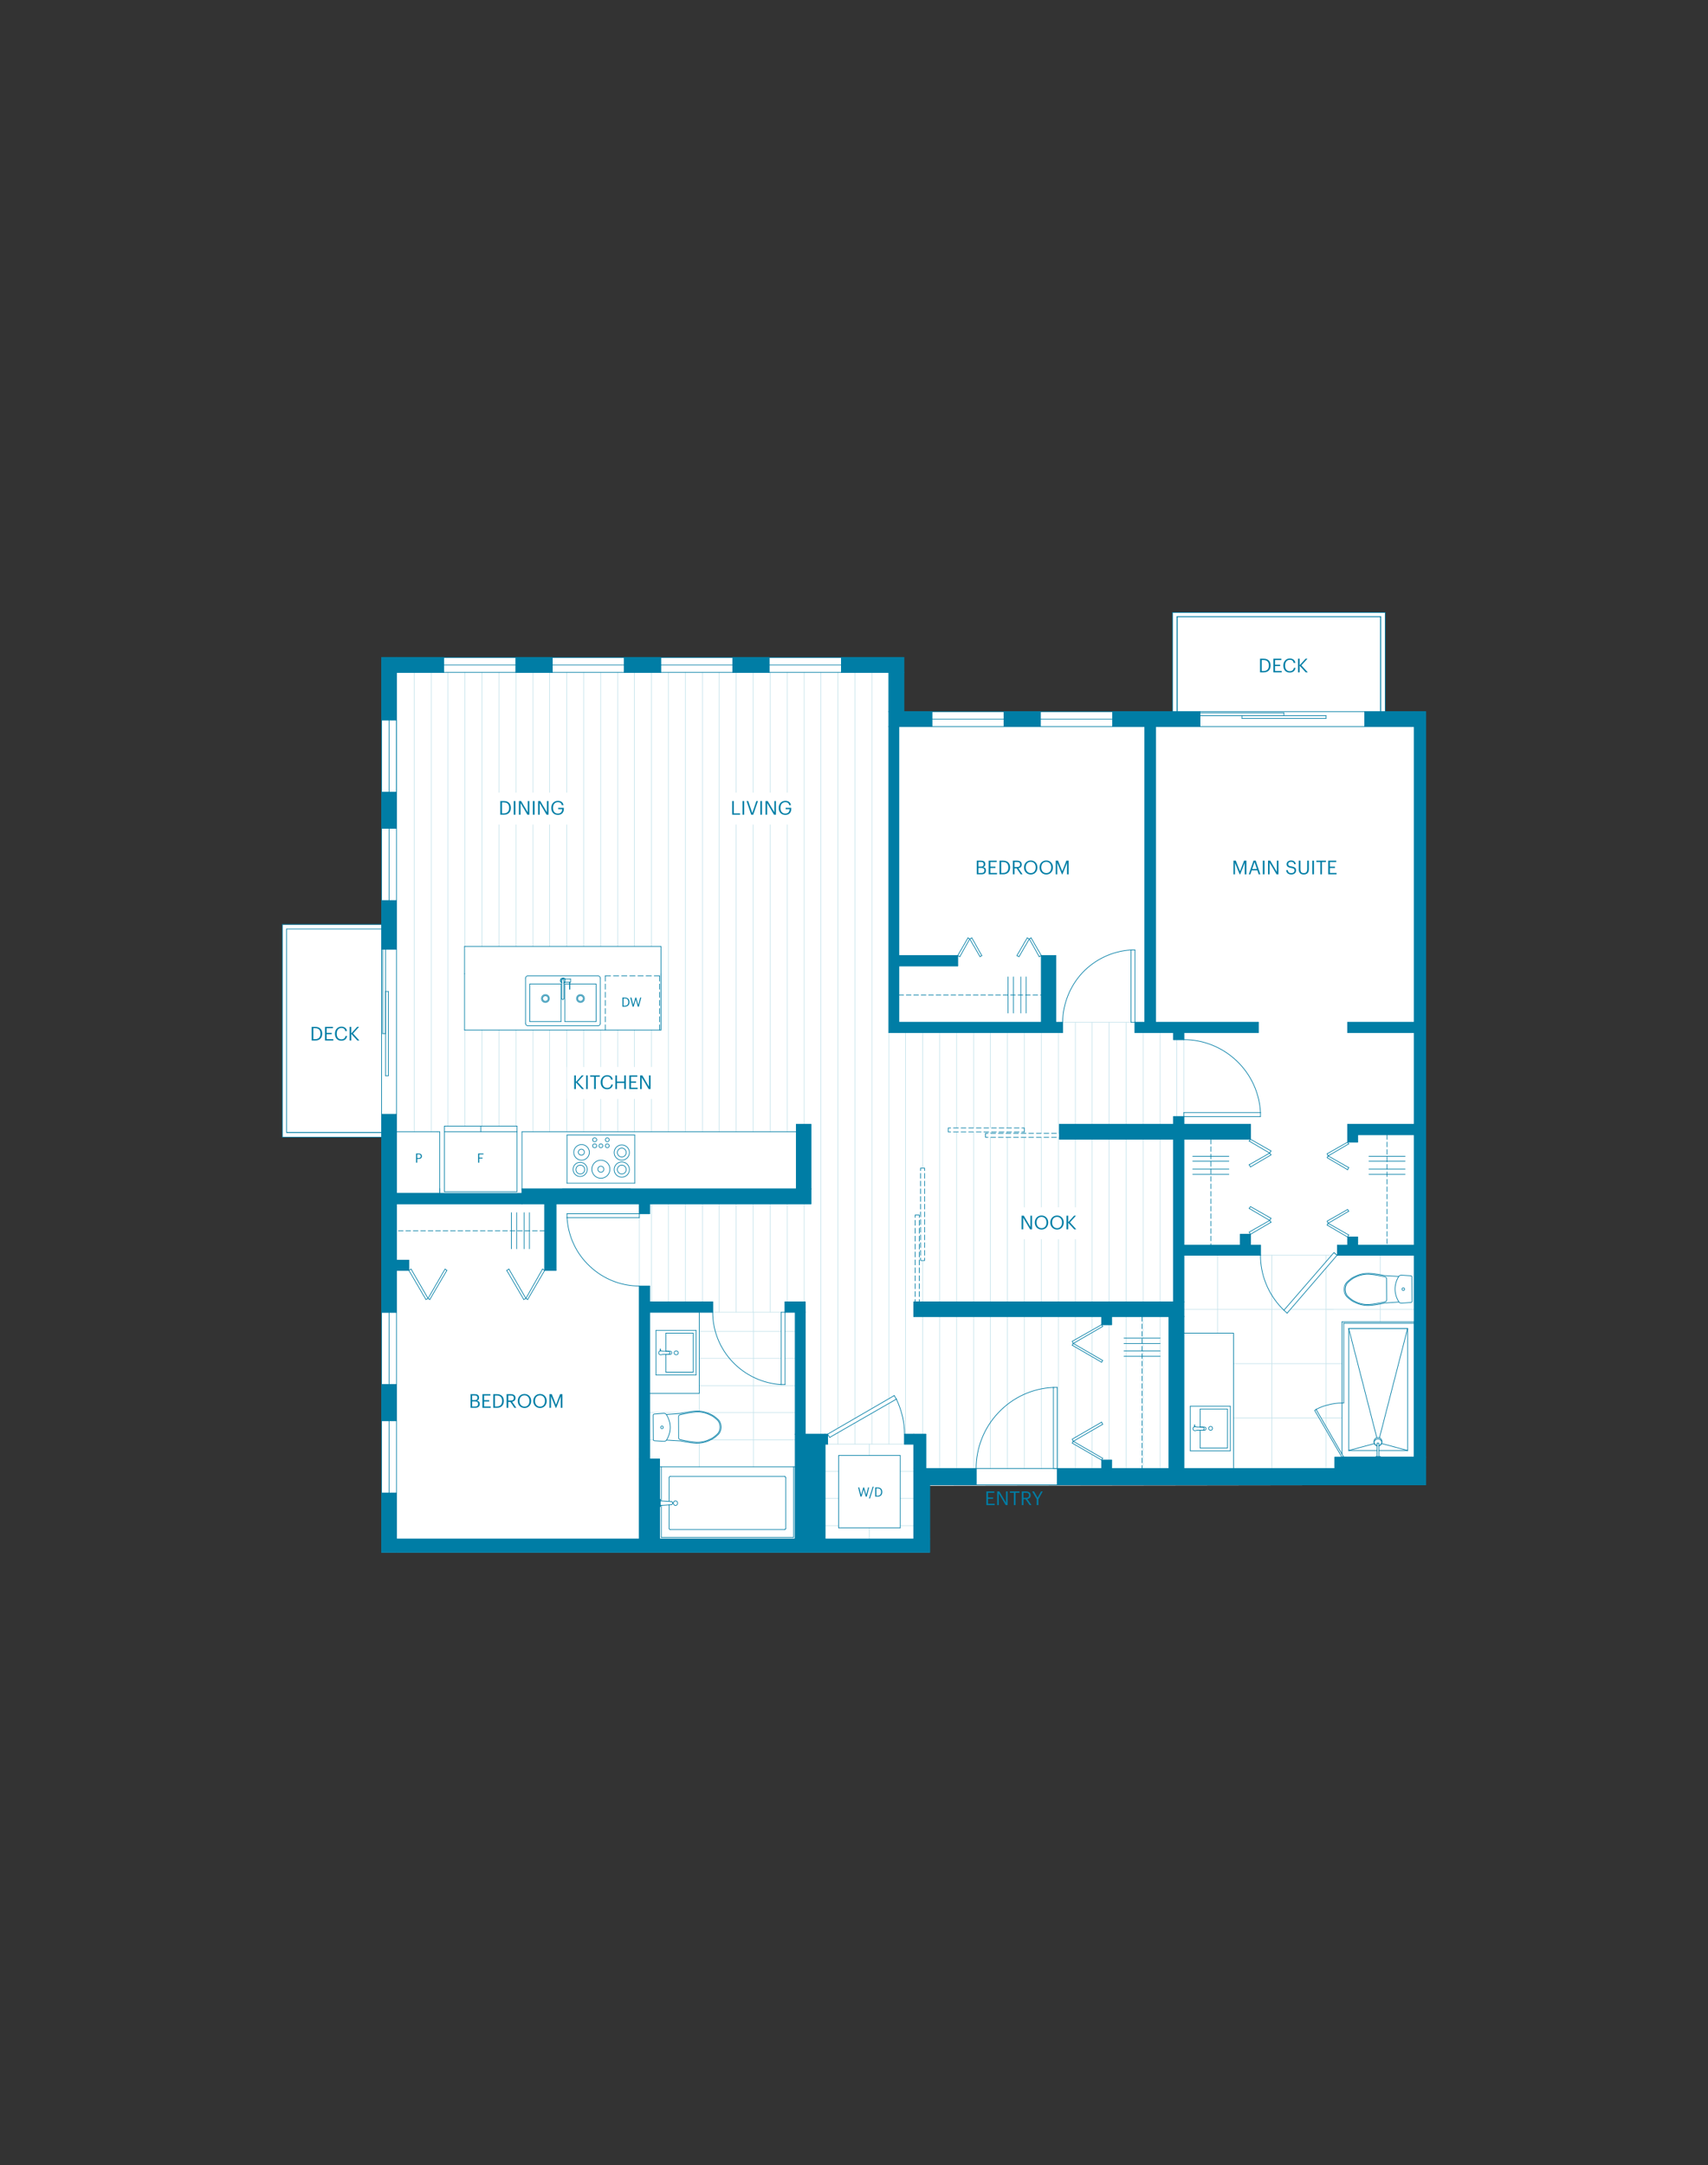 <?xml version="1.0" encoding="UTF-8"?><svg xmlns="http://www.w3.org/2000/svg" viewBox="0 0 1020 1293"><rect x="0" y="0" width="1020" height="1293" fill="#333333" stroke="none"/><defs><style>.cls-1,.cls-2,.cls-3,.cls-4,.cls-5,.cls-6,.cls-7,.cls-8{stroke-width:.4px;}.cls-1,.cls-2,.cls-3,.cls-4,.cls-5,.cls-6,.cls-8{stroke:#007da5;}.cls-1,.cls-2,.cls-3,.cls-5,.cls-6,.cls-7,.cls-8{fill:none;}.cls-1,.cls-9{stroke-miterlimit:10;}.cls-10{fill:#007da5;}.cls-11,.cls-4,.cls-9{fill:#fff;}.cls-2{stroke-dasharray:0 0 2.831 1.618;}.cls-2,.cls-3,.cls-4,.cls-5,.cls-6,.cls-7,.cls-8{stroke-linecap:round;stroke-linejoin:round;}.cls-3{stroke-dasharray:0 0 3.01 1.72;}.cls-5{stroke-dasharray:0 0 2.925 1.671;}.cls-7{stroke:#c7e4ec;}.cls-8{stroke-dasharray:0 0 2.887 1.65;}.cls-9{stroke:#fff;stroke-width:6.775px;}</style></defs><g id="Base_layer"><polygon id="E1" class="cls-11" points="227.888 927.127 227.888 679.207 168.61 679.207 168.61 552.179 227.888 552.179 227.888 392.758 539.743 392.758 539.743 425.151 700.226 425.151 700.226 365.873 827.254 365.873 827.254 425.151 851.39 425.151 851.39 886.9 554.352 887.326 555.198 927.127 227.888 927.127"/></g><g id="Flooring"><g id="E1-2"><line class="cls-7" x1="799.934" y1="749.605" x2="752.73" y2="749.605"/><line class="cls-7" x1="844.613" y1="781.997" x2="792.533" y2="781.997"/><line class="cls-7" x1="796.341" y1="781.997" x2="706.999" y2="781.997"/><line class="cls-7" x1="801.423" y1="814.389" x2="736.638" y2="814.389"/><line class="cls-7" x1="801.423" y1="846.782" x2="788.934" y2="846.782"/><line class="cls-7" x1="787.872" y1="846.782" x2="736.638" y2="846.782"/><line class="cls-7" x1="791.896" y1="749.605" x2="791.896" y2="851.86"/><line class="cls-7" x1="791.896" y1="853.98" x2="791.896" y2="877.054"/><line class="cls-7" x1="824.288" y1="749.605" x2="824.288" y2="761.46"/><line class="cls-7" x1="824.288" y1="778.398" x2="824.288" y2="789.404"/><line class="cls-7" x1="759.504" y1="749.605" x2="759.504" y2="877.054"/><line class="cls-7" x1="727.111" y1="749.605" x2="727.111" y2="796.181"/><line class="cls-7" x1="540.168" y1="862.449" x2="494.225" y2="862.449"/><line class="cls-7" x1="545.671" y1="878.749" x2="537.627" y2="878.749"/><line class="cls-7" x1="500.79" y1="878.749" x2="492.742" y2="878.749"/><line class="cls-7" x1="545.671" y1="894.841" x2="537.627" y2="894.841"/><line class="cls-7" x1="500.79" y1="894.841" x2="492.742" y2="894.841"/><line class="cls-7" x1="545.671" y1="911.142" x2="537.627" y2="911.142"/><line class="cls-7" x1="500.79" y1="911.142" x2="492.742" y2="911.142"/><line class="cls-7" x1="425.629" y1="783.689" x2="466.49" y2="783.689"/><line class="cls-7" x1="519.207" y1="862.449" x2="519.207" y2="869.222"/><line class="cls-7" x1="519.207" y1="912.412" x2="519.207" y2="919.186"/><line class="cls-7" x1="634.592" y1="610.509" x2="675.453" y2="610.509"/><line class="cls-7" x1="706.999" y1="620.881" x2="706.999" y2="664.496"/><line class="cls-7" x1="381.806" y1="727.16" x2="381.806" y2="768.022"/><line class="cls-7" x1="417.585" y1="875.996" x2="417.585" y2="862.024"/><line class="cls-7" x1="417.585" y1="842.758" x2="417.585" y2="832.173"/><line class="cls-7" x1="449.977" y1="875.996" x2="449.977" y2="783.689"/><line class="cls-7" x1="387.946" y1="859.908" x2="390.062" y2="859.908"/><line class="cls-7" x1="424.783" y1="859.908" x2="474.959" y2="859.908"/><line class="cls-7" x1="387.946" y1="843.604" x2="410.174" y2="843.604"/><line class="cls-7" x1="421.821" y1="843.604" x2="474.959" y2="843.604"/><line class="cls-7" x1="417.585" y1="827.515" x2="474.959" y2="827.515"/><line class="cls-7" x1="417.585" y1="811.211" x2="466.49" y2="811.211"/><line class="cls-7" x1="468.819" y1="811.211" x2="474.959" y2="811.211"/><line class="cls-7" x1="417.585" y1="795.123" x2="466.49" y2="795.123"/><line class="cls-7" x1="468.819" y1="795.123" x2="474.959" y2="795.123"/><line class="cls-7" x1="247.367" y1="401.546" x2="247.367" y2="675.927"/><line class="cls-7" x1="257.531" y1="401.546" x2="257.531" y2="675.927"/><line class="cls-7" x1="267.479" y1="401.546" x2="267.479" y2="672.54"/><line class="cls-7" x1="277.643" y1="401.546" x2="277.643" y2="565.199"/><line class="cls-7" x1="277.643" y1="615.166" x2="277.643" y2="672.54"/><line class="cls-7" x1="287.803" y1="401.546" x2="287.803" y2="565.199"/><line class="cls-7" x1="287.803" y1="615.166" x2="287.803" y2="672.54"/><line class="cls-7" x1="297.967" y1="401.546" x2="297.967" y2="565.199"/><line class="cls-7" x1="297.967" y1="615.166" x2="297.967" y2="672.54"/><line class="cls-7" x1="308.127" y1="401.546" x2="308.127" y2="565.199"/><line class="cls-7" x1="308.127" y1="615.166" x2="308.127" y2="672.54"/><line class="cls-7" x1="318.291" y1="401.546" x2="318.291" y2="565.199"/><line class="cls-7" x1="318.291" y1="615.166" x2="318.291" y2="675.927"/><line class="cls-7" x1="328.243" y1="401.546" x2="328.243" y2="565.199"/><line class="cls-7" x1="328.243" y1="615.166" x2="328.243" y2="675.927"/><line class="cls-7" x1="338.403" y1="401.546" x2="338.403" y2="565.199"/><line class="cls-7" x1="338.403" y1="615.166" x2="338.403" y2="675.927"/><line class="cls-7" x1="348.567" y1="401.546" x2="348.567" y2="565.199"/><line class="cls-7" x1="348.567" y1="615.166" x2="348.567" y2="675.927"/><line class="cls-7" x1="358.728" y1="401.546" x2="358.728" y2="565.199"/><line class="cls-7" x1="358.728" y1="615.166" x2="358.728" y2="675.927"/><line class="cls-7" x1="368.892" y1="401.546" x2="368.892" y2="565.199"/><line class="cls-7" x1="368.892" y1="615.166" x2="368.892" y2="675.927"/><line class="cls-7" x1="378.84" y1="401.546" x2="378.84" y2="565.199"/><line class="cls-7" x1="378.84" y1="615.166" x2="378.84" y2="675.927"/><line class="cls-7" x1="389.004" y1="401.546" x2="389.004" y2="565.199"/><line class="cls-7" x1="389.004" y1="615.166" x2="389.004" y2="675.927"/><line class="cls-7" x1="389.004" y1="718.904" x2="389.004" y2="777.549"/><line class="cls-7" x1="399.164" y1="401.546" x2="399.164" y2="675.927"/><line class="cls-7" x1="399.164" y1="718.904" x2="399.164" y2="777.549"/><line class="cls-7" x1="409.328" y1="401.546" x2="409.328" y2="675.927"/><line class="cls-7" x1="409.328" y1="718.904" x2="409.328" y2="777.549"/><line class="cls-7" x1="419.492" y1="401.546" x2="419.492" y2="675.927"/><line class="cls-7" x1="419.492" y1="718.904" x2="419.492" y2="777.549"/><line class="cls-7" x1="429.44" y1="401.546" x2="429.44" y2="675.927"/><line class="cls-7" x1="429.44" y1="718.904" x2="429.44" y2="783.689"/><line class="cls-7" x1="439.604" y1="401.546" x2="439.604" y2="675.927"/><line class="cls-7" x1="439.604" y1="718.904" x2="439.604" y2="783.689"/><line class="cls-7" x1="449.765" y1="401.546" x2="449.765" y2="675.927"/><line class="cls-7" x1="449.765" y1="718.904" x2="449.765" y2="783.689"/><line class="cls-7" x1="459.929" y1="401.546" x2="459.929" y2="675.927"/><line class="cls-7" x1="459.929" y1="718.904" x2="459.929" y2="783.689"/><line class="cls-7" x1="470.089" y1="401.546" x2="470.089" y2="675.927"/><line class="cls-7" x1="470.089" y1="718.904" x2="470.089" y2="777.549"/><line class="cls-7" x1="480.253" y1="401.546" x2="480.253" y2="671.482"/><line class="cls-7" x1="480.253" y1="718.904" x2="480.253" y2="777.549"/><line class="cls-7" x1="490.205" y1="401.546" x2="490.205" y2="856.517"/><line class="cls-7" x1="500.365" y1="401.546" x2="500.365" y2="852.918"/><line class="cls-7" x1="500.365" y1="855.672" x2="500.365" y2="862.449"/><line class="cls-7" x1="510.529" y1="401.546" x2="510.529" y2="847.203"/><line class="cls-7" x1="510.529" y1="849.744" x2="510.529" y2="862.449"/><line class="cls-7" x1="520.689" y1="401.546" x2="520.689" y2="841.275"/><line class="cls-7" x1="520.689" y1="844.028" x2="520.689" y2="862.449"/><line class="cls-7" x1="530.853" y1="616.645" x2="530.853" y2="835.347"/><line class="cls-7" x1="530.853" y1="838.101" x2="530.853" y2="862.449"/><line class="cls-7" x1="540.801" y1="616.645" x2="540.801" y2="856.517"/><line class="cls-7" x1="550.965" y1="616.645" x2="550.965" y2="777.549"/><line class="cls-7" x1="550.965" y1="786.23" x2="550.965" y2="856.517"/><line class="cls-7" x1="561.126" y1="616.645" x2="561.126" y2="777.549"/><line class="cls-7" x1="561.126" y1="786.23" x2="561.126" y2="877.054"/><line class="cls-7" x1="571.29" y1="616.645" x2="571.29" y2="777.549"/><line class="cls-7" x1="571.29" y1="786.23" x2="571.29" y2="877.054"/><line class="cls-7" x1="581.454" y1="616.645" x2="581.454" y2="777.549"/><line class="cls-7" x1="581.454" y1="786.23" x2="581.454" y2="877.054"/><line class="cls-7" x1="591.402" y1="616.645" x2="591.402" y2="777.549"/><line class="cls-7" x1="591.402" y1="786.23" x2="591.402" y2="877.054"/><line class="cls-7" x1="601.566" y1="616.645" x2="601.566" y2="777.549"/><line class="cls-7" x1="601.566" y1="786.23" x2="601.566" y2="877.054"/><line class="cls-7" x1="611.726" y1="616.645" x2="611.726" y2="777.549"/><line class="cls-7" x1="611.726" y1="786.23" x2="611.726" y2="877.054"/><line class="cls-7" x1="621.89" y1="616.645" x2="621.89" y2="777.549"/><line class="cls-7" x1="621.89" y1="786.23" x2="621.89" y2="877.054"/><line class="cls-7" x1="632.051" y1="616.645" x2="632.051" y2="777.549"/><line class="cls-7" x1="632.051" y1="786.23" x2="632.051" y2="877.054"/><line class="cls-7" x1="642.215" y1="610.509" x2="642.215" y2="671.482"/><line class="cls-7" x1="642.215" y1="680.372" x2="642.215" y2="777.549"/><line class="cls-7" x1="642.215" y1="786.23" x2="642.215" y2="799.993"/><line class="cls-7" x1="642.215" y1="801.684" x2="642.215" y2="802.955"/><line class="cls-7" x1="642.215" y1="804.65" x2="642.215" y2="858.425"/><line class="cls-7" x1="642.215" y1="860.117" x2="642.215" y2="861.387"/><line class="cls-7" x1="642.215" y1="862.87" x2="642.215" y2="877.054"/><line class="cls-7" x1="652.166" y1="610.509" x2="652.166" y2="671.482"/><line class="cls-7" x1="652.166" y1="680.372" x2="652.166" y2="777.549"/><line class="cls-7" x1="652.166" y1="786.23" x2="652.166" y2="794.274"/><line class="cls-7" x1="652.166" y1="795.757" x2="652.166" y2="808.883"/><line class="cls-7" x1="652.166" y1="810.366" x2="652.166" y2="852.709"/><line class="cls-7" x1="652.166" y1="854.189" x2="652.166" y2="867.315"/><line class="cls-7" x1="652.166" y1="868.798" x2="652.166" y2="877.054"/><line class="cls-7" x1="662.327" y1="610.509" x2="662.327" y2="671.482"/><line class="cls-7" x1="662.327" y1="680.372" x2="662.327" y2="777.549"/><line class="cls-7" x1="662.327" y1="791.099" x2="662.327" y2="871.976"/><line class="cls-7" x1="672.491" y1="610.509" x2="672.491" y2="671.482"/><line class="cls-7" x1="672.491" y1="680.372" x2="672.491" y2="777.549"/><line class="cls-7" x1="672.491" y1="786.23" x2="672.491" y2="877.054"/><line class="cls-7" x1="682.651" y1="616.645" x2="682.651" y2="671.482"/><line class="cls-7" x1="682.651" y1="680.372" x2="682.651" y2="777.549"/><line class="cls-7" x1="682.651" y1="786.23" x2="682.651" y2="877.054"/><line class="cls-7" x1="692.815" y1="616.645" x2="692.815" y2="671.482"/><line class="cls-7" x1="692.815" y1="680.372" x2="692.815" y2="777.549"/><line class="cls-7" x1="692.815" y1="786.23" x2="692.815" y2="877.054"/><line class="cls-7" x1="702.763" y1="620.881" x2="702.763" y2="666.824"/></g></g><g id="Floorplans"><g id="E1-3"><g><g><rect class="cls-11" x="566.287" y="673.629" width="45.439" height="2.403"/><g><polyline class="cls-6" points="610.244 673.629 611.726 673.629 611.726 676.032 610.244 676.032"/><line class="cls-8" x1="608.595" y1="676.032" x2="568.594" y2="676.032"/><polyline class="cls-6" points="567.769 676.032 566.287 676.032 566.287 673.629 567.769 673.629"/><line class="cls-8" x1="569.418" y1="673.629" x2="609.419" y2="673.629"/></g></g><g><rect class="cls-11" x="588.555" y="676.83" width="45.439" height="2.403"/><g><polyline class="cls-6" points="632.513 676.83 633.995 676.83 633.995 679.233 632.513 679.233"/><line class="cls-8" x1="630.863" y1="679.233" x2="590.862" y2="679.233"/><polyline class="cls-6" points="590.037 679.233 588.555 679.233 588.555 676.83 590.037 676.83"/><line class="cls-8" x1="591.687" y1="676.83" x2="631.688" y2="676.83"/></g></g><g><rect class="cls-11" x="549.764" y="697.616" width="2.403" height="55.196"/><g><polyline class="cls-6" points="549.764 699.098 549.764 697.616 552.167 697.616 552.167 699.098"/><line class="cls-5" x1="552.167" y1="700.769" x2="552.167" y2="750.495"/><polyline class="cls-6" points="552.167 751.33 552.167 752.812 549.764 752.812 549.764 751.33"/><line class="cls-5" x1="549.764" y1="749.659" x2="549.764" y2="699.934"/></g></g><g><rect class="cls-11" x="546.565" y="725.567" width="2.403" height="51.982"/><g><polyline class="cls-6" points="546.565 727.049 546.565 725.567 548.968 725.567 548.968 727.049"/><line class="cls-3" x1="548.968" y1="728.769" x2="548.968" y2="775.207"/><polyline class="cls-6" points="548.968 776.067 548.968 777.549 546.565 777.549 546.565 776.067"/><line class="cls-3" x1="546.565" y1="774.347" x2="546.565" y2="727.909"/></g></g></g><g><line class="cls-6" x1="417.585" y1="832.173" x2="417.585" y2="783.689"/><line class="cls-6" x1="417.585" y1="832.173" x2="387.946" y2="832.173"/><line class="cls-6" x1="227.888" y1="554.826" x2="171.151" y2="554.826"/><line class="cls-6" x1="227.888" y1="676.351" x2="171.151" y2="676.351"/><line class="cls-6" x1="227.888" y1="679.101" x2="168.61" y2="679.101"/><line class="cls-6" x1="227.888" y1="676.351" x2="171.151" y2="676.351"/><line class="cls-6" x1="168.61" y1="679.101" x2="168.61" y2="552.073"/><line class="cls-6" x1="227.888" y1="552.073" x2="168.61" y2="552.073"/><line class="cls-6" x1="171.151" y1="676.351" x2="171.151" y2="554.826"/><line class="cls-6" x1="702.975" y1="425.045" x2="702.975" y2="368.304"/><line class="cls-6" x1="824.501" y1="425.045" x2="824.501" y2="368.304"/><line class="cls-6" x1="702.975" y1="368.304" x2="824.501" y2="368.304"/><line class="cls-6" x1="702.975" y1="425.045" x2="702.975" y2="368.304"/><line class="cls-6" x1="700.226" y1="425.045" x2="700.226" y2="365.767"/><line class="cls-6" x1="824.501" y1="368.304" x2="702.975" y2="368.304"/><line class="cls-6" x1="827.254" y1="365.767" x2="700.226" y2="365.767"/><line class="cls-6" x1="824.501" y1="425.045" x2="824.501" y2="368.304"/><line class="cls-6" x1="827.254" y1="425.045" x2="827.254" y2="365.767"/><line class="cls-6" x1="277.43" y1="615.166" x2="277.43" y2="581.503"/><line class="cls-6" x1="394.719" y1="565.199" x2="277.43" y2="565.199"/><line class="cls-6" x1="277.43" y1="565.199" x2="277.43" y2="581.503"/><line class="cls-6" x1="277.43" y1="615.166" x2="394.719" y2="615.166"/><line class="cls-6" x1="394.719" y1="565.199" x2="394.719" y2="615.166"/><line class="cls-6" x1="315.326" y1="612.625" x2="357.036" y2="612.625"/><path class="cls-6" d="M357.036,612.625c.407,0,.785-.155,1.058-.425h0c.27-.27,.421-.651,.421-1.058h0"/><line class="cls-6" x1="358.515" y1="611.142" x2="358.515" y2="584.253"/><path class="cls-6" d="M358.515,584.253c0-.407-.151-.785-.421-1.058h0c-.274-.27-.651-.421-1.058-.421h0"/><line class="cls-6" x1="357.036" y1="582.774" x2="315.326" y2="582.774"/><path class="cls-6" d="M315.326,582.774c-.407,0-.785,.151-1.058,.421h0c-.27,.274-.421,.651-.421,1.058h0"/><line class="cls-6" x1="313.847" y1="584.253" x2="313.847" y2="611.142"/><path class="cls-6" d="M313.847,611.142c0,.407,.151,.788,.421,1.058h0c.274,.27,.651,.425,1.058,.425h0"/><path class="cls-6" d="M348.989,596.321c0,1.288-1.04,2.329-2.329,2.329s-2.329-1.04-2.329-2.329,1.044-2.329,2.329-2.329,2.329,1.044,2.329,2.329"/><path class="cls-6" d="M348.355,596.321c0,.936-.759,1.695-1.695,1.695s-1.692-.759-1.692-1.695,.756-1.692,1.692-1.692,1.695,.756,1.695,1.692"/><path class="cls-6" d="M328.031,596.321c0,1.288-1.044,2.329-2.329,2.329s-2.329-1.04-2.329-2.329,1.04-2.329,2.329-2.329,2.329,1.044,2.329,2.329"/><path class="cls-6" d="M327.394,596.321c0,.936-.756,1.695-1.692,1.695s-1.695-.759-1.695-1.695,.759-1.692,1.695-1.692,1.692,.756,1.692,1.692"/><line class="cls-6" x1="475.596" y1="675.927" x2="311.727" y2="675.927"/><line class="cls-6" x1="311.727" y1="710.014" x2="311.727" y2="675.927"/><line class="cls-6" x1="335.862" y1="710.014" x2="376.511" y2="710.014"/><polyline class="cls-6" points="236.782 401.546 264.938 401.546 264.938 392.652 236.782 392.652 236.782 401.546"/><polyline class="cls-6" points="329.722 392.652 308.127 392.652 308.127 401.546 329.722 401.546 329.722 392.652"/><polyline class="cls-6" points="394.507 392.652 372.912 392.652 372.912 401.546 394.507 401.546 394.507 392.652"/><polyline class="cls-6" points="459.292 392.652 437.697 392.652 437.697 401.546 459.292 401.546 459.292 392.652"/><polyline class="cls-6" points="539.743 392.652 502.481 392.652 502.481 401.546 539.743 401.546 539.743 392.652"/><polyline class="cls-6" points="539.743 425.045 530.853 425.045 530.853 401.546 539.743 401.546 539.743 425.045"/><polyline class="cls-6" points="556.469 425.045 530.853 425.045 530.853 433.938 556.469 433.938 556.469 425.045"/><polyline class="cls-6" points="536.781 433.938 530.853 433.938 530.853 616.645 536.781 616.645 536.781 433.938"/><polyline class="cls-6" points="571.923 570.706 536.781 570.706 536.781 576.846 571.923 576.846 571.923 570.706"/><polyline class="cls-6" points="630.571 570.706 621.89 570.706 621.89 610.509 630.571 610.509 630.571 570.706"/><polyline class="cls-6" points="634.592 610.509 536.781 610.509 536.781 616.645 634.592 616.645 634.592 610.509"/><path class="cls-6" d="M675.453,567.319c-11.021,.68-21.386,5.521-29.006,13.547h0c-7.483,8.03-11.719,18.622-11.856,29.643h0"/><polyline class="cls-6" points="677.781 610.509 751.459 610.509 751.459 616.645 677.781 616.645 677.781 610.509"/><polyline class="cls-6" points="706.999 620.881 700.859 620.881 700.859 616.645 706.999 616.645 706.999 620.881"/><polyline class="cls-6" points="683.709 610.509 690.062 610.509 690.062 433.938 683.709 433.938 683.709 610.509"/><polyline class="cls-6" points="716.526 425.045 664.443 425.045 664.443 433.938 716.526 433.938 716.526 425.045"/><polyline class="cls-6" points="599.658 425.045 621.253 425.045 621.253 433.938 599.658 433.938 599.658 425.045"/><polyline class="cls-6" points="844.613 433.938 814.974 433.938 814.974 425.045 844.613 425.045 844.613 433.938"/><polyline class="cls-6" points="851.39 425.045 844.613 425.045 844.613 870.281 851.39 870.281 851.39 425.045"/><polyline class="cls-6" points="797.19 870.281 851.39 870.281 851.39 886.793 797.19 886.793 797.19 870.281"/><polyline class="cls-6" points="631.417 877.054 797.19 877.054 797.19 886.793 631.417 886.793 631.417 877.054"/><polyline class="cls-6" points="706.999 877.054 698.106 877.054 698.106 786.23 706.999 786.23 706.999 877.054"/><polyline class="cls-6" points="706.999 786.23 545.671 786.23 545.671 777.549 706.999 777.549 706.999 786.23"/><polyline class="cls-6" points="657.882 791.099 663.809 791.099 663.809 786.23 657.882 786.23 657.882 791.099"/><polyline class="cls-6" points="657.882 871.976 663.809 871.976 663.809 877.054 657.882 877.054 657.882 871.976"/><path class="cls-6" d="M629.089,828.574c-12.496,.543-24.262,5.931-32.817,15.03h0c-8.555,8.965-13.338,20.958-13.338,33.45h0"/><polyline class="cls-6" points="555.198 886.793 582.933 886.793 582.933 877.054 555.198 877.054 555.198 886.793"/><polyline class="cls-6" points="555.198 877.054 545.671 877.054 545.671 919.186 555.198 919.186 555.198 877.054"/><polyline class="cls-6" points="555.198 927.021 236.782 927.021 236.782 919.186 555.198 919.186 555.198 927.021"/><polyline class="cls-6" points="227.888 891.663 236.782 891.663 236.782 927.021 227.888 927.021 227.888 891.663"/><polyline class="cls-6" points="227.888 826.878 236.782 826.878 236.782 848.473 227.888 848.473 227.888 826.878"/><polyline class="cls-6" points="332.051 758.707 325.277 758.707 325.277 718.904 332.051 718.904 332.051 758.707"/><path class="cls-6" d="M338.616,727.16c.68,11.157,5.521,21.523,13.551,29.006h0c8.026,7.619,18.618,11.856,29.639,11.856h0"/><polyline class="cls-6" points="311.727 710.014 484.277 710.014 484.277 718.904 311.727 718.904 311.727 710.014"/><polyline class="cls-6" points="484.277 671.482 475.596 671.482 475.596 710.014 484.277 710.014 484.277 671.482"/><polyline class="cls-6" points="227.888 665.554 236.782 665.554 236.782 783.689 227.888 783.689 227.888 665.554"/><polyline class="cls-6" points="381.806 768.022 387.946 768.022 387.946 871.339 381.806 871.339 381.806 768.022"/><polyline class="cls-6" points="393.874 871.339 381.806 871.339 381.806 919.186 393.874 919.186 393.874 871.339"/><path class="cls-6" d="M425.629,783.689c0,11.021,4.24,21.613,11.859,29.639h0c7.616,8.03,17.981,12.871,29.002,13.551h0"/><polyline class="cls-6" points="425.629 783.689 387.946 783.689 387.946 777.549 425.629 777.549 425.629 783.689"/><polyline class="cls-6" points="468.819 783.689 480.886 783.689 480.886 777.549 468.819 777.549 468.819 783.689"/><polyline class="cls-6" points="474.959 783.689 480.886 783.689 480.886 856.517 474.959 856.517 474.959 783.689"/><polyline class="cls-6" points="494.225 856.517 492.742 856.517 492.742 862.449 494.225 862.449 494.225 856.517"/><path class="cls-6" d="M540.168,856.517c0-3.657-.425-7.277-1.27-10.797h0c-.846-3.516-2.052-6.925-3.599-10.16h0"/><polyline class="cls-6" points="545.671 862.449 540.168 862.449 540.168 856.517 545.671 856.517 545.671 862.449"/><polyline class="cls-6" points="545.671 856.517 552.869 856.517 552.869 877.054 545.671 877.054 545.671 856.517"/><polyline class="cls-6" points="746.802 671.482 632.688 671.482 632.688 680.372 746.802 680.372 746.802 671.482"/><polyline class="cls-6" points="706.999 666.824 700.859 666.824 700.859 777.549 706.999 777.549 706.999 666.824"/><polyline class="cls-6" points="752.73 749.605 706.999 749.605 706.999 743.677 752.73 743.677 752.73 749.605"/><polyline class="cls-6" points="844.613 743.677 798.669 743.677 798.669 749.605 844.613 749.605 844.613 743.677"/><polyline class="cls-6" points="810.737 738.807 804.81 738.807 804.81 743.886 810.737 743.886 810.737 738.807"/><polyline class="cls-6" points="810.737 677.622 804.81 677.622 804.81 682.067 810.737 682.067 810.737 677.622"/><polyline class="cls-6" points="804.81 671.482 844.613 671.482 844.613 677.622 804.81 677.622 804.81 671.482"/><path class="cls-6" d="M752.73,664.496c-.543-11.701-5.615-22.75-14.184-30.913h0c-8.573-8.163-19.846-12.701-31.547-12.701h0"/><polyline class="cls-6" points="227.888 566.894 236.782 566.894 236.782 537.889 227.888 537.889 227.888 566.894"/><polyline class="cls-6" points="236.782 429.914 227.888 429.914 227.888 392.652 236.782 392.652 236.782 429.914"/><line class="cls-6" x1="261.13" y1="675.927" x2="236.782" y2="675.927"/><line class="cls-6" x1="232.337" y1="429.914" x2="232.337" y2="537.889"/><line class="cls-6" x1="664.443" y1="429.49" x2="556.469" y2="429.49"/><line class="cls-6" x1="394.507" y1="397.097" x2="502.481" y2="397.097"/><line class="cls-6" x1="372.912" y1="397.097" x2="264.938" y2="397.097"/><polyline class="cls-6" points="474.959 856.517 492.742 856.517 492.742 919.186 474.959 919.186 474.959 856.517"/><polyline class="cls-6" points="311.727 718.904 236.782 718.904 236.782 712.764 311.727 712.764 311.727 718.904"/><line class="cls-6" x1="793.166" y1="730.547" x2="792.533" y2="731.609"/><line class="cls-6" x1="805.447" y1="737.537" x2="804.81" y2="738.807"/><line class="cls-6" x1="804.81" y1="738.807" x2="792.533" y2="731.609"/><line class="cls-6" x1="805.447" y1="737.537" x2="793.166" y2="730.547"/><line class="cls-6" x1="793.166" y1="730.547" x2="792.533" y2="729.28"/><line class="cls-6" x1="805.447" y1="723.349" x2="804.81" y2="722.291"/><line class="cls-6" x1="804.81" y1="722.291" x2="792.533" y2="729.28"/><line class="cls-6" x1="805.447" y1="723.349" x2="793.166" y2="730.547"/><line class="cls-6" x1="793.166" y1="690.323" x2="792.533" y2="689.053"/><line class="cls-6" x1="805.447" y1="683.125" x2="804.81" y2="682.067"/><line class="cls-6" x1="804.81" y1="682.067" x2="792.533" y2="689.053"/><line class="cls-6" x1="805.447" y1="683.125" x2="793.166" y2="690.323"/><line class="cls-6" x1="793.166" y1="690.323" x2="792.533" y2="691.381"/><line class="cls-6" x1="805.447" y1="697.309" x2="804.81" y2="698.58"/><line class="cls-6" x1="804.81" y1="698.58" x2="792.533" y2="691.381"/><line class="cls-6" x1="805.447" y1="697.309" x2="793.166" y2="690.323"/><line class="cls-6" x1="758.233" y1="728.856" x2="759.079" y2="729.914"/><line class="cls-6" x1="745.953" y1="735.842" x2="746.802" y2="737.112"/><line class="cls-6" x1="746.802" y1="737.112" x2="759.079" y2="729.914"/><line class="cls-6" x1="745.953" y1="735.842" x2="758.233" y2="728.856"/><line class="cls-6" x1="758.233" y1="728.856" x2="759.079" y2="727.585"/><line class="cls-6" x1="745.953" y1="721.657" x2="746.802" y2="720.599"/><line class="cls-6" x1="746.802" y1="720.599" x2="759.079" y2="727.585"/><line class="cls-6" x1="745.953" y1="721.657" x2="758.233" y2="728.856"/><line class="cls-6" x1="758.233" y1="688.628" x2="759.079" y2="687.358"/><line class="cls-6" x1="745.953" y1="681.43" x2="746.802" y2="680.372"/><line class="cls-6" x1="746.802" y1="680.372" x2="759.079" y2="687.358"/><line class="cls-6" x1="745.953" y1="681.43" x2="758.233" y2="688.628"/><line class="cls-6" x1="758.233" y1="688.628" x2="759.079" y2="689.69"/><line class="cls-6" x1="745.953" y1="695.618" x2="746.802" y2="696.888"/><line class="cls-6" x1="746.802" y1="696.888" x2="759.079" y2="689.69"/><line class="cls-6" x1="745.953" y1="695.618" x2="758.233" y2="688.628"/><polyline class="cls-6" points="740.662 737.112 746.802 737.112 746.802 743.677 740.662 743.677 740.662 737.112"/><line class="cls-6" x1="817.515" y1="690.536" x2="839.109" y2="690.536"/><line class="cls-6" x1="817.515" y1="698.155" x2="839.109" y2="698.155"/><line class="cls-6" x1="817.515" y1="693.498" x2="839.109" y2="693.498"/><line class="cls-6" x1="817.515" y1="701.333" x2="839.109" y2="701.333"/><line class="cls-6" x1="671.22" y1="799.143" x2="692.815" y2="799.143"/><line class="cls-6" x1="671.22" y1="806.766" x2="692.815" y2="806.766"/><line class="cls-6" x1="671.22" y1="802.321" x2="692.815" y2="802.321"/><line class="cls-6" x1="671.22" y1="809.941" x2="692.815" y2="809.941"/><line class="cls-6" x1="733.885" y1="690.536" x2="712.29" y2="690.536"/><line class="cls-6" x1="733.885" y1="698.155" x2="712.29" y2="698.155"/><line class="cls-6" x1="733.885" y1="693.498" x2="712.29" y2="693.498"/><line class="cls-6" x1="733.885" y1="701.333" x2="712.29" y2="701.333"/><line class="cls-2" x1="536.781" y1="594.204" x2="621.89" y2="594.204"/><line class="cls-6" x1="601.987" y1="583.407" x2="601.987" y2="605.002"/><line class="cls-6" x1="605.165" y1="583.407" x2="605.165" y2="605.002"/><line class="cls-6" x1="609.61" y1="583.407" x2="609.61" y2="605.002"/><line class="cls-6" x1="612.784" y1="583.407" x2="612.784" y2="605.002"/><polyline class="cls-6" points="381.806 724.832 387.946 724.832 387.946 718.904 381.806 718.904 381.806 724.832"/><polyline class="cls-6" points="244.192 758.707 236.782 758.707 236.782 752.567 244.192 752.567 244.192 758.707"/><line class="cls-6" x1="232.337" y1="783.689" x2="232.337" y2="891.663"/><line class="cls-2" x1="325.277" y1="734.996" x2="236.782" y2="734.996"/><line class="cls-6" x1="305.378" y1="724.198" x2="305.378" y2="745.793"/><line class="cls-6" x1="308.552" y1="724.198" x2="308.552" y2="745.793"/><line class="cls-6" x1="312.997" y1="724.198" x2="312.997" y2="745.793"/><line class="cls-6" x1="316.175" y1="724.198" x2="316.175" y2="745.793"/><path class="cls-6" d="M822.384,862.236h0v.212h0"/><line class="cls-6" x1="805.447" y1="866.257" x2="820.794" y2="862.11"/><line class="cls-6" x1="822.223" y1="858.622" x2="805.447" y2="793.428"/><line class="cls-6" x1="805.447" y1="793.428" x2="840.592" y2="793.428"/><line class="cls-6" x1="840.592" y1="793.428" x2="823.795" y2="858.693"/><line class="cls-6" x1="825.087" y1="862.068" x2="840.592" y2="866.257"/><line class="cls-6" x1="822.384" y1="862.236" x2="822.384" y2="869.856"/><line class="cls-6" x1="823.442" y1="862.236" x2="823.442" y2="869.856"/><line class="cls-6" x1="736.638" y1="796.181" x2="736.638" y2="877.054"/><line class="cls-6" x1="265.362" y1="672.54" x2="265.362" y2="711.706"/><line class="cls-6" x1="308.765" y1="672.54" x2="308.765" y2="711.706"/><line class="cls-6" x1="265.362" y1="711.706" x2="308.765" y2="711.706"/><line class="cls-6" x1="265.362" y1="675.927" x2="308.765" y2="675.927"/><line class="cls-6" x1="265.362" y1="672.54" x2="308.765" y2="672.54"/><line class="cls-6" x1="287.17" y1="672.54" x2="287.17" y2="675.927"/><polyline class="cls-6" points="227.888 473.104 236.782 473.104 236.782 494.699 227.888 494.699 227.888 473.104"/><line class="cls-6" x1="394.719" y1="615.166" x2="394.719" y2="581.503"/><g><line class="cls-6" x1="393.874" y1="615.166" x2="393.874" y2="611.988"/><line class="cls-6" x1="393.874" y1="610.296" x2="393.874" y2="607.118"/><line class="cls-6" x1="393.874" y1="605.427" x2="393.874" y2="602.249"/><line class="cls-6" x1="393.874" y1="600.557" x2="393.874" y2="597.379"/><line class="cls-6" x1="393.874" y1="595.687" x2="393.874" y2="592.513"/><line class="cls-6" x1="393.874" y1="590.818" x2="393.874" y2="587.643"/><line class="cls-6" x1="393.874" y1="585.948" x2="393.874" y2="582.774"/></g><g><line class="cls-6" x1="393.874" y1="582.774" x2="390.699" y2="582.774"/><line class="cls-6" x1="389.004" y1="582.774" x2="385.829" y2="582.774"/><line class="cls-6" x1="384.134" y1="582.774" x2="380.96" y2="582.774"/><line class="cls-6" x1="379.265" y1="582.774" x2="376.09" y2="582.774"/><line class="cls-6" x1="374.395" y1="582.774" x2="371.22" y2="582.774"/><line class="cls-6" x1="369.525" y1="582.774" x2="366.351" y2="582.774"/><line class="cls-6" x1="364.656" y1="582.774" x2="361.481" y2="582.774"/></g><g><line class="cls-6" x1="361.481" y1="582.774" x2="361.481" y2="585.948"/><line class="cls-6" x1="361.481" y1="587.643" x2="361.481" y2="590.818"/><line class="cls-6" x1="361.481" y1="592.513" x2="361.481" y2="595.687"/><line class="cls-6" x1="361.481" y1="597.379" x2="361.481" y2="600.557"/><line class="cls-6" x1="361.481" y1="602.249" x2="361.481" y2="605.427"/><line class="cls-6" x1="361.481" y1="607.118" x2="361.481" y2="610.296"/><line class="cls-6" x1="361.481" y1="611.988" x2="361.481" y2="615.166"/></g><line class="cls-6" x1="227.888" y1="473.104" x2="236.782" y2="473.104"/><line class="cls-6" x1="236.782" y1="473.104" x2="236.782" y2="494.699"/><line class="cls-6" x1="236.782" y1="494.699" x2="227.888" y2="494.699"/><line class="cls-6" x1="227.888" y1="494.699" x2="227.888" y2="473.104"/><line class="cls-6" x1="379.052" y1="677.831" x2="338.616" y2="677.831"/><line class="cls-6" x1="379.052" y1="706.624" x2="338.616" y2="706.624"/><line class="cls-6" x1="379.052" y1="677.831" x2="379.052" y2="706.624"/><line class="cls-6" x1="338.616" y1="677.831" x2="338.616" y2="706.624"/><path class="cls-6" d="M359.998,684.291c0,.641-.522,1.163-1.163,1.163-.644,0-1.166-.522-1.166-1.163,0-.644,.522-1.166,1.166-1.166,.641,0,1.163,.522,1.163,1.166"/><path class="cls-6" d="M363.81,684.291c0,.641-.522,1.163-1.166,1.163-.641,0-1.163-.522-1.163-1.163,0-.644,.522-1.166,1.163-1.166,.644,0,1.166,.522,1.166,1.166"/><path class="cls-6" d="M356.399,684.291c0,.641-.569,1.163-1.27,1.163s-1.271-.522-1.271-1.163c0-.644,.569-1.166,1.271-1.166s1.27,.522,1.27,1.166"/><path class="cls-6" d="M363.81,680.692c0,.641-.522,1.163-1.166,1.163-.641,0-1.163-.522-1.163-1.163,0-.644,.522-1.166,1.163-1.166,.644,0,1.166,.522,1.166,1.166"/><path class="cls-6" d="M356.399,680.692c0,.641-.569,1.163-1.27,1.163s-1.271-.522-1.271-1.163c0-.644,.569-1.166,1.271-1.166s1.27,.522,1.27,1.166"/><path class="cls-6" d="M364.235,698.263c0,2.98-2.419,5.399-5.399,5.399s-5.399-2.419-5.399-5.399,2.415-5.399,5.399-5.399,5.399,2.415,5.399,5.399"/><path class="cls-6" d="M360.635,698.263c0,.993-.806,1.8-1.8,1.8s-1.8-.806-1.8-1.8,.803-1.8,1.8-1.8,1.8,.806,1.8,1.8"/><path class="cls-6" d="M375.878,698.475c0,2.512-2.037,4.549-4.553,4.549s-4.553-2.037-4.553-4.549,2.041-4.553,4.553-4.553,4.553,2.037,4.553,4.553"/><path class="cls-6" d="M373.97,698.475c0,1.461-1.184,2.645-2.645,2.645s-2.645-1.184-2.645-2.645,1.184-2.649,2.645-2.649,2.645,1.188,2.645,2.649"/><path class="cls-6" d="M375.878,688.311c0,2.516-2.037,4.553-4.553,4.553s-4.553-2.037-4.553-4.553,2.041-4.553,4.553-4.553,4.553,2.041,4.553,4.553"/><path class="cls-6" d="M373.97,688.311c0,1.461-1.184,2.645-2.645,2.645s-2.645-1.184-2.645-2.645,1.184-2.645,2.645-2.645,2.645,1.184,2.645,2.645"/><path class="cls-6" d="M349.201,698.475c0,1.461-1.184,2.645-2.645,2.645s-2.645-1.184-2.645-2.645,1.184-2.649,2.645-2.649,2.645,1.188,2.645,2.649"/><path class="cls-6" d="M350.684,698.367c0,2.339-1.897,4.236-4.236,4.236s-4.233-1.897-4.233-4.236,1.897-4.233,4.233-4.233,4.236,1.897,4.236,4.233"/><path class="cls-6" d="M348.989,688.099c0,.993-.806,1.8-1.8,1.8s-1.8-.806-1.8-1.8,.806-1.8,1.8-1.8,1.8,.806,1.8,1.8"/><path class="cls-6" d="M351.954,688.207c0,2.57-2.088,4.657-4.657,4.657s-4.657-2.088-4.657-4.657,2.084-4.657,4.657-4.657,4.657,2.084,4.657,4.657"/><line class="cls-6" x1="821.747" y1="870.281" x2="824.288" y2="870.281"/><line class="cls-6" x1="824.288" y1="870.281" x2="824.288" y2="869.856"/><line class="cls-6" x1="824.288" y1="869.856" x2="821.747" y2="869.856"/><line class="cls-6" x1="821.747" y1="869.856" x2="821.747" y2="870.281"/><line class="cls-6" x1="802.906" y1="870.281" x2="803.964" y2="870.281"/><line class="cls-6" x1="822.384" y1="866.257" x2="805.447" y2="866.257"/><line class="cls-6" x1="805.447" y1="866.257" x2="805.447" y2="793.428"/><line class="cls-6" x1="805.447" y1="793.428" x2="840.592" y2="793.428"/><line class="cls-6" x1="840.592" y1="793.428" x2="840.592" y2="866.257"/><line class="cls-6" x1="840.592" y1="866.257" x2="823.442" y2="866.257"/><line class="cls-6" x1="801.423" y1="789.404" x2="844.613" y2="789.404"/><line class="cls-6" x1="844.613" y1="789.404" x2="844.613" y2="870.281"/><line class="cls-6" x1="844.613" y1="870.281" x2="801.423" y2="870.281"/><line class="cls-6" x1="801.423" y1="868.377" x2="801.423" y2="789.404"/><line class="cls-6" x1="582.933" y1="886.793" x2="631.417" y2="886.793"/><line class="cls-6" x1="631.417" y1="886.793" x2="631.417" y2="877.054"/><line class="cls-6" x1="631.417" y1="877.054" x2="582.933" y2="877.054"/><line class="cls-6" x1="582.933" y1="877.054" x2="582.933" y2="886.793"/><line class="cls-6" x1="791.896" y1="427.373" x2="741.72" y2="427.373"/><line class="cls-6" x1="741.72" y1="427.373" x2="741.72" y2="429.068"/><line class="cls-6" x1="741.72" y1="429.068" x2="791.896" y2="429.068"/><line class="cls-6" x1="791.896" y1="429.068" x2="791.896" y2="427.373"/><line class="cls-6" x1="231.912" y1="642.476" x2="230.217" y2="642.476"/><line class="cls-6" x1="230.217" y1="642.476" x2="230.217" y2="592.088"/><line class="cls-6" x1="230.217" y1="592.088" x2="231.912" y2="592.088"/><line class="cls-6" x1="231.912" y1="592.088" x2="231.912" y2="642.476"/><line class="cls-6" x1="244.192" y1="758.707" x2="236.782" y2="758.707"/><line class="cls-6" x1="236.782" y1="758.707" x2="236.782" y2="752.567"/><line class="cls-6" x1="236.782" y1="752.567" x2="244.192" y2="752.567"/><line class="cls-6" x1="244.192" y1="752.567" x2="244.192" y2="758.707"/><line class="cls-6" x1="381.806" y1="724.832" x2="387.946" y2="724.832"/><line class="cls-6" x1="387.946" y1="724.832" x2="387.946" y2="718.904"/><line class="cls-6" x1="387.946" y1="718.904" x2="381.806" y2="718.904"/><line class="cls-6" x1="381.806" y1="718.904" x2="381.806" y2="724.832"/><line class="cls-2" x1="723.087" y1="680.372" x2="723.087" y2="743.677"/><line class="cls-2" x1="682.018" y1="786.23" x2="682.018" y2="877.054"/><line class="cls-2" x1="828.312" y1="677.622" x2="828.312" y2="743.677"/><line class="cls-6" x1="740.662" y1="737.112" x2="746.802" y2="737.112"/><line class="cls-6" x1="746.802" y1="737.112" x2="746.802" y2="743.677"/><line class="cls-6" x1="746.802" y1="743.677" x2="740.662" y2="743.677"/><line class="cls-6" x1="740.662" y1="743.677" x2="740.662" y2="737.112"/><line class="cls-6" x1="311.727" y1="718.904" x2="236.782" y2="718.904"/><line class="cls-6" x1="236.782" y1="718.904" x2="236.782" y2="712.764"/><line class="cls-6" x1="236.782" y1="712.764" x2="311.727" y2="712.764"/><line class="cls-6" x1="311.727" y1="712.764" x2="311.727" y2="718.904"/><line class="cls-6" x1="474.959" y1="856.517" x2="492.742" y2="856.517"/><line class="cls-6" x1="492.742" y1="856.517" x2="492.742" y2="919.186"/><line class="cls-6" x1="492.742" y1="919.186" x2="474.959" y2="919.186"/><line class="cls-6" x1="474.959" y1="919.186" x2="474.959" y2="856.517"/><line class="cls-6" x1="227.888" y1="473.104" x2="236.782" y2="473.104"/><line class="cls-6" x1="236.782" y1="473.104" x2="236.782" y2="429.914"/><line class="cls-6" x1="236.782" y1="429.914" x2="227.888" y2="429.914"/><line class="cls-6" x1="227.888" y1="429.914" x2="227.888" y2="473.104"/><line class="cls-6" x1="236.782" y1="566.894" x2="227.888" y2="566.894"/><line class="cls-6" x1="227.888" y1="566.894" x2="227.888" y2="665.554"/><line class="cls-6" x1="227.888" y1="665.554" x2="236.782" y2="665.554"/><line class="cls-6" x1="236.782" y1="665.554" x2="236.782" y2="566.894"/><line class="cls-6" x1="230.217" y1="617.282" x2="228.525" y2="617.282"/><line class="cls-6" x1="228.525" y1="617.282" x2="228.525" y2="566.894"/><line class="cls-6" x1="228.525" y1="566.894" x2="230.217" y2="566.894"/><line class="cls-6" x1="230.217" y1="566.894" x2="230.217" y2="617.282"/><line class="cls-6" x1="236.782" y1="429.914" x2="227.888" y2="429.914"/><line class="cls-6" x1="227.888" y1="429.914" x2="227.888" y2="392.652"/><line class="cls-6" x1="227.888" y1="392.652" x2="236.782" y2="392.652"/><line class="cls-6" x1="236.782" y1="392.652" x2="236.782" y2="429.914"/><line class="cls-6" x1="236.782" y1="494.699" x2="227.888" y2="494.699"/><line class="cls-6" x1="227.888" y1="494.699" x2="227.888" y2="429.914"/><line class="cls-6" x1="227.888" y1="429.914" x2="236.782" y2="429.914"/><line class="cls-6" x1="236.782" y1="429.914" x2="236.782" y2="494.699"/><line class="cls-6" x1="236.782" y1="537.889" x2="227.888" y2="537.889"/><line class="cls-6" x1="227.888" y1="537.889" x2="227.888" y2="494.699"/><line class="cls-6" x1="227.888" y1="494.699" x2="236.782" y2="494.699"/><line class="cls-6" x1="236.782" y1="494.699" x2="236.782" y2="537.889"/><line class="cls-6" x1="227.888" y1="566.894" x2="236.782" y2="566.894"/><line class="cls-6" x1="236.782" y1="566.894" x2="236.782" y2="537.889"/><line class="cls-6" x1="236.782" y1="537.889" x2="227.888" y2="537.889"/><line class="cls-6" x1="227.888" y1="537.889" x2="227.888" y2="566.894"/><line class="cls-6" x1="608.552" y1="571.339" x2="607.281" y2="570.706"/><line class="cls-6" x1="608.552" y1="571.339" x2="614.692" y2="560.754"/><line class="cls-6" x1="607.281" y1="570.706" x2="613.421" y2="560.121"/><line class="cls-6" x1="614.692" y1="560.754" x2="613.421" y2="560.121"/><line class="cls-6" x1="614.692" y1="560.754" x2="615.75" y2="560.121"/><line class="cls-6" x1="621.89" y1="570.706" x2="615.75" y2="560.121"/><line class="cls-6" x1="620.62" y1="571.339" x2="614.692" y2="560.754"/><line class="cls-6" x1="620.62" y1="571.339" x2="621.89" y2="570.706"/><line class="cls-6" x1="573.194" y1="571.339" x2="571.923" y2="570.706"/><line class="cls-6" x1="573.194" y1="571.339" x2="579.122" y2="560.754"/><line class="cls-6" x1="571.923" y1="570.706" x2="578.063" y2="560.121"/><line class="cls-6" x1="579.122" y1="560.754" x2="578.063" y2="560.121"/><line class="cls-6" x1="579.122" y1="560.754" x2="580.392" y2="560.121"/><line class="cls-6" x1="586.32" y1="570.706" x2="580.392" y2="560.121"/><line class="cls-6" x1="585.262" y1="571.339" x2="579.122" y2="560.754"/><line class="cls-6" x1="585.262" y1="571.339" x2="586.32" y2="570.706"/><line class="cls-6" x1="706.999" y1="664.496" x2="752.73" y2="664.496"/><line class="cls-6" x1="752.73" y1="664.496" x2="752.73" y2="666.824"/><line class="cls-6" x1="752.73" y1="666.824" x2="706.999" y2="666.824"/><line class="cls-6" x1="706.999" y1="666.824" x2="706.999" y2="664.496"/><line class="cls-6" x1="804.81" y1="671.482" x2="844.613" y2="671.482"/><line class="cls-6" x1="844.613" y1="671.482" x2="844.613" y2="677.622"/><line class="cls-6" x1="844.613" y1="677.622" x2="804.81" y2="677.622"/><line class="cls-6" x1="804.81" y1="677.622" x2="804.81" y2="671.482"/><line class="cls-6" x1="810.737" y1="677.622" x2="804.81" y2="677.622"/><line class="cls-6" x1="804.81" y1="677.622" x2="804.81" y2="682.067"/><line class="cls-6" x1="804.81" y1="682.067" x2="810.737" y2="682.067"/><line class="cls-6" x1="810.737" y1="682.067" x2="810.737" y2="677.622"/><line class="cls-6" x1="810.737" y1="738.807" x2="804.81" y2="738.807"/><line class="cls-6" x1="804.81" y1="738.807" x2="804.81" y2="743.886"/><line class="cls-6" x1="804.81" y1="743.886" x2="810.737" y2="743.886"/><line class="cls-6" x1="810.737" y1="743.886" x2="810.737" y2="738.807"/><line class="cls-6" x1="844.613" y1="743.677" x2="798.669" y2="743.677"/><line class="cls-6" x1="798.669" y1="743.677" x2="798.669" y2="749.605"/><line class="cls-6" x1="798.669" y1="749.605" x2="844.613" y2="749.605"/><line class="cls-6" x1="844.613" y1="749.605" x2="844.613" y2="743.677"/><line class="cls-6" x1="752.73" y1="749.605" x2="706.999" y2="749.605"/><line class="cls-6" x1="706.999" y1="749.605" x2="706.999" y2="743.677"/><line class="cls-6" x1="706.999" y1="743.677" x2="752.73" y2="743.677"/><line class="cls-6" x1="752.73" y1="743.677" x2="752.73" y2="749.605"/><line class="cls-6" x1="706.999" y1="666.824" x2="700.859" y2="666.824"/><line class="cls-6" x1="700.859" y1="666.824" x2="700.859" y2="777.549"/><line class="cls-6" x1="700.859" y1="777.549" x2="706.999" y2="777.549"/><line class="cls-6" x1="706.999" y1="777.549" x2="706.999" y2="666.824"/><line class="cls-6" x1="746.802" y1="671.482" x2="632.688" y2="671.482"/><line class="cls-6" x1="632.688" y1="671.482" x2="632.688" y2="680.372"/><line class="cls-6" x1="632.688" y1="680.372" x2="746.802" y2="680.372"/><line class="cls-6" x1="746.802" y1="680.372" x2="746.802" y2="671.482"/><line class="cls-6" x1="545.671" y1="856.517" x2="552.869" y2="856.517"/><line class="cls-6" x1="552.869" y1="856.517" x2="552.869" y2="877.054"/><line class="cls-6" x1="552.869" y1="877.054" x2="545.671" y2="877.054"/><line class="cls-6" x1="545.671" y1="877.054" x2="545.671" y2="856.517"/><line class="cls-6" x1="545.671" y1="862.449" x2="540.168" y2="862.449"/><line class="cls-6" x1="540.168" y1="862.449" x2="540.168" y2="856.517"/><line class="cls-6" x1="540.168" y1="856.517" x2="545.671" y2="856.517"/><line class="cls-6" x1="545.671" y1="856.517" x2="545.671" y2="862.449"/><line class="cls-6" x1="495.495" y1="858.425" x2="494.225" y2="856.517"/><line class="cls-6" x1="494.225" y1="856.517" x2="534.028" y2="833.443"/><line class="cls-6" x1="534.028" y1="833.443" x2="535.298" y2="835.56"/><line class="cls-6" x1="535.298" y1="835.56" x2="495.495" y2="858.425"/><line class="cls-6" x1="494.225" y1="856.517" x2="492.742" y2="856.517"/><line class="cls-6" x1="492.742" y1="856.517" x2="492.742" y2="862.449"/><line class="cls-6" x1="492.742" y1="862.449" x2="494.225" y2="862.449"/><line class="cls-6" x1="494.225" y1="862.449" x2="494.225" y2="856.517"/><line class="cls-6" x1="474.959" y1="783.689" x2="480.886" y2="783.689"/><line class="cls-6" x1="480.886" y1="783.689" x2="480.886" y2="856.517"/><line class="cls-6" x1="480.886" y1="856.517" x2="474.959" y2="856.517"/><line class="cls-6" x1="474.959" y1="856.517" x2="474.959" y2="783.689"/><line class="cls-6" x1="468.819" y1="783.689" x2="480.886" y2="783.689"/><line class="cls-6" x1="480.886" y1="783.689" x2="480.886" y2="777.549"/><line class="cls-6" x1="480.886" y1="777.549" x2="468.819" y2="777.549"/><line class="cls-6" x1="468.819" y1="777.549" x2="468.819" y2="783.689"/><line class="cls-6" x1="425.629" y1="783.689" x2="387.946" y2="783.689"/><line class="cls-6" x1="387.946" y1="783.689" x2="387.946" y2="777.549"/><line class="cls-6" x1="387.946" y1="777.549" x2="425.629" y2="777.549"/><line class="cls-6" x1="425.629" y1="777.549" x2="425.629" y2="783.689"/><line class="cls-6" x1="466.49" y1="783.689" x2="468.819" y2="783.689"/><line class="cls-6" x1="468.819" y1="783.689" x2="468.819" y2="826.878"/><line class="cls-6" x1="468.819" y1="826.878" x2="466.49" y2="826.878"/><line class="cls-6" x1="466.49" y1="826.878" x2="466.49" y2="783.689"/><line class="cls-6" x1="393.874" y1="871.339" x2="381.806" y2="871.339"/><line class="cls-6" x1="381.806" y1="871.339" x2="381.806" y2="919.186"/><line class="cls-6" x1="381.806" y1="919.186" x2="393.874" y2="919.186"/><line class="cls-6" x1="393.874" y1="919.186" x2="393.874" y2="871.339"/><line class="cls-6" x1="381.806" y1="768.022" x2="387.946" y2="768.022"/><line class="cls-6" x1="387.946" y1="768.022" x2="387.946" y2="871.339"/><line class="cls-6" x1="387.946" y1="871.339" x2="381.806" y2="871.339"/><line class="cls-6" x1="381.806" y1="871.339" x2="381.806" y2="768.022"/><line class="cls-6" x1="227.888" y1="665.554" x2="236.782" y2="665.554"/><line class="cls-6" x1="236.782" y1="665.554" x2="236.782" y2="783.689"/><line class="cls-6" x1="236.782" y1="783.689" x2="227.888" y2="783.689"/><line class="cls-6" x1="227.888" y1="783.689" x2="227.888" y2="665.554"/><line class="cls-6" x1="236.782" y1="709.802" x2="236.782" y2="712.764"/><line class="cls-6" x1="236.782" y1="712.764" x2="261.13" y2="712.764"/><line class="cls-6" x1="261.13" y1="675.927" x2="262.609" y2="675.927"/><line class="cls-6" x1="262.609" y1="675.927" x2="262.609" y2="712.764"/><line class="cls-6" x1="262.609" y1="712.764" x2="261.13" y2="712.764"/><line class="cls-6" x1="484.277" y1="671.482" x2="475.596" y2="671.482"/><line class="cls-6" x1="475.596" y1="671.482" x2="475.596" y2="710.014"/><line class="cls-6" x1="475.596" y1="710.014" x2="484.277" y2="710.014"/><line class="cls-6" x1="484.277" y1="710.014" x2="484.277" y2="671.482"/><line class="cls-6" x1="311.727" y1="710.014" x2="484.277" y2="710.014"/><line class="cls-6" x1="484.277" y1="710.014" x2="484.277" y2="718.904"/><line class="cls-6" x1="484.277" y1="718.904" x2="311.727" y2="718.904"/><line class="cls-6" x1="311.727" y1="718.904" x2="311.727" y2="710.014"/><line class="cls-6" x1="381.806" y1="727.16" x2="338.616" y2="727.16"/><line class="cls-6" x1="338.616" y1="727.16" x2="338.616" y2="724.832"/><line class="cls-6" x1="338.616" y1="724.832" x2="381.806" y2="724.832"/><line class="cls-6" x1="381.806" y1="724.832" x2="381.806" y2="727.16"/><line class="cls-6" x1="265.787" y1="757.861" x2="266.845" y2="758.707"/><line class="cls-6" x1="245.463" y1="757.861" x2="244.192" y2="758.707"/><line class="cls-6" x1="265.787" y1="757.861" x2="255.623" y2="775.432"/><line class="cls-6" x1="245.463" y1="757.861" x2="255.623" y2="775.432"/><line class="cls-6" x1="255.623" y1="775.432" x2="256.681" y2="776.069"/><line class="cls-6" x1="255.623" y1="775.432" x2="254.353" y2="776.069"/><line class="cls-6" x1="266.845" y1="758.707" x2="256.681" y2="776.069"/><line class="cls-6" x1="244.192" y1="758.707" x2="254.353" y2="776.069"/><line class="cls-6" x1="324.007" y1="757.861" x2="325.277" y2="758.707"/><line class="cls-6" x1="303.895" y1="757.861" x2="302.624" y2="758.707"/><line class="cls-6" x1="324.007" y1="757.861" x2="314.055" y2="775.432"/><line class="cls-6" x1="303.895" y1="757.861" x2="314.055" y2="775.432"/><line class="cls-6" x1="314.055" y1="775.432" x2="315.117" y2="776.069"/><line class="cls-6" x1="314.055" y1="775.432" x2="312.785" y2="776.069"/><line class="cls-6" x1="325.277" y1="758.707" x2="315.117" y2="776.069"/><line class="cls-6" x1="302.624" y1="758.707" x2="312.785" y2="776.069"/><line class="cls-6" x1="332.051" y1="758.707" x2="325.277" y2="758.707"/><line class="cls-6" x1="325.277" y1="758.707" x2="325.277" y2="718.904"/><line class="cls-6" x1="325.277" y1="718.904" x2="332.051" y2="718.904"/><line class="cls-6" x1="332.051" y1="718.904" x2="332.051" y2="758.707"/><line class="cls-6" x1="236.782" y1="826.878" x2="227.888" y2="826.878"/><line class="cls-6" x1="227.888" y1="826.878" x2="227.888" y2="783.689"/><line class="cls-6" x1="227.888" y1="783.689" x2="236.782" y2="783.689"/><line class="cls-6" x1="236.782" y1="783.689" x2="236.782" y2="826.878"/><line class="cls-6" x1="227.888" y1="826.878" x2="236.782" y2="826.878"/><line class="cls-6" x1="236.782" y1="826.878" x2="236.782" y2="848.473"/><line class="cls-6" x1="236.782" y1="848.473" x2="227.888" y2="848.473"/><line class="cls-6" x1="227.888" y1="848.473" x2="227.888" y2="826.878"/><line class="cls-6" x1="227.888" y1="848.473" x2="236.782" y2="848.473"/><line class="cls-6" x1="236.782" y1="848.473" x2="236.782" y2="891.663"/><line class="cls-6" x1="236.782" y1="891.663" x2="227.888" y2="891.663"/><line class="cls-6" x1="227.888" y1="891.663" x2="227.888" y2="848.473"/><line class="cls-6" x1="227.888" y1="891.663" x2="236.782" y2="891.663"/><line class="cls-6" x1="236.782" y1="891.663" x2="236.782" y2="927.021"/><line class="cls-6" x1="236.782" y1="927.021" x2="227.888" y2="927.021"/><line class="cls-6" x1="227.888" y1="927.021" x2="227.888" y2="891.663"/><line class="cls-6" x1="555.198" y1="927.021" x2="236.782" y2="927.021"/><line class="cls-6" x1="236.782" y1="927.021" x2="236.782" y2="919.186"/><line class="cls-6" x1="236.782" y1="919.186" x2="555.198" y2="919.186"/><line class="cls-6" x1="555.198" y1="919.186" x2="555.198" y2="927.021"/><line class="cls-6" x1="555.198" y1="877.054" x2="545.671" y2="877.054"/><line class="cls-6" x1="545.671" y1="877.054" x2="545.671" y2="919.186"/><line class="cls-6" x1="545.671" y1="919.186" x2="555.198" y2="919.186"/><line class="cls-6" x1="555.198" y1="919.186" x2="555.198" y2="877.054"/><line class="cls-6" x1="555.198" y1="886.793" x2="582.933" y2="886.793"/><line class="cls-6" x1="582.933" y1="886.793" x2="582.933" y2="877.054"/><line class="cls-6" x1="582.933" y1="877.054" x2="555.198" y2="877.054"/><line class="cls-6" x1="555.198" y1="877.054" x2="555.198" y2="886.793"/><line class="cls-6" x1="629.089" y1="877.054" x2="631.417" y2="877.054"/><line class="cls-6" x1="631.417" y1="877.054" x2="631.417" y2="828.574"/><line class="cls-6" x1="631.417" y1="828.574" x2="629.089" y2="828.574"/><line class="cls-6" x1="629.089" y1="828.574" x2="629.089" y2="877.054"/><line class="cls-6" x1="658.515" y1="812.482" x2="657.882" y2="813.54"/><line class="cls-6" x1="658.515" y1="792.157" x2="657.882" y2="791.099"/><line class="cls-6" x1="658.515" y1="812.482" x2="640.944" y2="802.321"/><line class="cls-6" x1="658.515" y1="792.157" x2="640.944" y2="802.321"/><line class="cls-6" x1="640.944" y1="802.321" x2="640.307" y2="803.38"/><line class="cls-6" x1="640.944" y1="802.321" x2="640.307" y2="801.051"/><line class="cls-6" x1="657.882" y1="813.54" x2="640.307" y2="803.38"/><line class="cls-6" x1="657.882" y1="791.099" x2="640.307" y2="801.051"/><line class="cls-6" x1="658.515" y1="870.914" x2="657.882" y2="871.976"/><line class="cls-6" x1="658.515" y1="850.59" x2="657.882" y2="849.319"/><line class="cls-6" x1="658.515" y1="870.914" x2="640.944" y2="860.754"/><line class="cls-6" x1="658.515" y1="850.59" x2="640.944" y2="860.754"/><line class="cls-6" x1="640.944" y1="860.754" x2="640.307" y2="861.812"/><line class="cls-6" x1="640.944" y1="860.754" x2="640.307" y2="859.483"/><line class="cls-6" x1="657.882" y1="871.976" x2="640.307" y2="861.812"/><line class="cls-6" x1="657.882" y1="849.319" x2="640.307" y2="859.483"/><line class="cls-6" x1="657.882" y1="871.976" x2="663.809" y2="871.976"/><line class="cls-6" x1="663.809" y1="871.976" x2="663.809" y2="877.054"/><line class="cls-6" x1="663.809" y1="877.054" x2="657.882" y2="877.054"/><line class="cls-6" x1="657.882" y1="877.054" x2="657.882" y2="871.976"/><line class="cls-6" x1="657.882" y1="791.099" x2="663.809" y2="791.099"/><line class="cls-6" x1="663.809" y1="791.099" x2="663.809" y2="786.23"/><line class="cls-6" x1="663.809" y1="786.23" x2="657.882" y2="786.23"/><line class="cls-6" x1="657.882" y1="786.23" x2="657.882" y2="791.099"/><line class="cls-6" x1="706.999" y1="786.23" x2="545.671" y2="786.23"/><line class="cls-6" x1="545.671" y1="786.23" x2="545.671" y2="777.549"/><line class="cls-6" x1="545.671" y1="777.549" x2="706.999" y2="777.549"/><line class="cls-6" x1="706.999" y1="777.549" x2="706.999" y2="786.23"/><line class="cls-6" x1="706.999" y1="877.054" x2="698.106" y2="877.054"/><line class="cls-6" x1="698.106" y1="877.054" x2="698.106" y2="786.23"/><line class="cls-6" x1="698.106" y1="786.23" x2="706.999" y2="786.23"/><line class="cls-6" x1="706.999" y1="786.23" x2="706.999" y2="877.054"/><line class="cls-6" x1="631.417" y1="877.054" x2="797.19" y2="877.054"/><line class="cls-6" x1="797.19" y1="877.054" x2="797.19" y2="886.793"/><line class="cls-6" x1="797.19" y1="886.793" x2="631.417" y2="886.793"/><line class="cls-6" x1="631.417" y1="886.793" x2="631.417" y2="877.054"/><line class="cls-6" x1="797.19" y1="870.281" x2="851.39" y2="870.281"/><line class="cls-6" x1="851.39" y1="870.281" x2="851.39" y2="886.793"/><line class="cls-6" x1="851.39" y1="886.793" x2="797.19" y2="886.793"/><line class="cls-6" x1="797.19" y1="886.793" x2="797.19" y2="870.281"/><line class="cls-6" x1="851.39" y1="425.045" x2="844.613" y2="425.045"/><line class="cls-6" x1="844.613" y1="425.045" x2="844.613" y2="870.281"/><line class="cls-6" x1="844.613" y1="870.281" x2="851.39" y2="870.281"/><line class="cls-6" x1="851.39" y1="870.281" x2="851.39" y2="425.045"/><line class="cls-6" x1="814.974" y1="425.045" x2="716.526" y2="425.045"/><line class="cls-6" x1="716.526" y1="425.045" x2="716.526" y2="433.938"/><line class="cls-6" x1="716.526" y1="433.938" x2="814.974" y2="433.938"/><line class="cls-6" x1="814.974" y1="433.938" x2="814.974" y2="425.045"/><line class="cls-6" x1="844.613" y1="433.938" x2="814.974" y2="433.938"/><line class="cls-6" x1="814.974" y1="433.938" x2="814.974" y2="425.045"/><line class="cls-6" x1="814.974" y1="425.045" x2="844.613" y2="425.045"/><line class="cls-6" x1="844.613" y1="425.045" x2="844.613" y2="433.938"/><line class="cls-6" x1="766.702" y1="425.682" x2="716.526" y2="425.682"/><line class="cls-6" x1="716.526" y1="425.682" x2="716.526" y2="427.373"/><line class="cls-6" x1="716.526" y1="427.373" x2="766.702" y2="427.373"/><line class="cls-6" x1="766.702" y1="427.373" x2="766.702" y2="425.682"/><line class="cls-6" x1="556.469" y1="425.045" x2="599.658" y2="425.045"/><line class="cls-6" x1="599.658" y1="425.045" x2="599.658" y2="433.938"/><line class="cls-6" x1="599.658" y1="433.938" x2="556.469" y2="433.938"/><line class="cls-6" x1="556.469" y1="433.938" x2="556.469" y2="425.045"/><line class="cls-6" x1="599.658" y1="425.045" x2="621.253" y2="425.045"/><line class="cls-6" x1="621.253" y1="425.045" x2="621.253" y2="433.938"/><line class="cls-6" x1="621.253" y1="433.938" x2="599.658" y2="433.938"/><line class="cls-6" x1="599.658" y1="433.938" x2="599.658" y2="425.045"/><line class="cls-6" x1="621.253" y1="425.045" x2="664.443" y2="425.045"/><line class="cls-6" x1="664.443" y1="425.045" x2="664.443" y2="433.938"/><line class="cls-6" x1="664.443" y1="433.938" x2="621.253" y2="433.938"/><line class="cls-6" x1="621.253" y1="433.938" x2="621.253" y2="425.045"/><line class="cls-6" x1="716.526" y1="425.045" x2="664.443" y2="425.045"/><line class="cls-6" x1="664.443" y1="425.045" x2="664.443" y2="433.938"/><line class="cls-6" x1="664.443" y1="433.938" x2="716.526" y2="433.938"/><line class="cls-6" x1="716.526" y1="433.938" x2="716.526" y2="425.045"/><line class="cls-6" x1="683.709" y1="610.509" x2="690.062" y2="610.509"/><line class="cls-6" x1="690.062" y1="610.509" x2="690.062" y2="433.938"/><line class="cls-6" x1="690.062" y1="433.938" x2="683.709" y2="433.938"/><line class="cls-6" x1="683.709" y1="433.938" x2="683.709" y2="610.509"/><line class="cls-6" x1="706.999" y1="620.881" x2="700.859" y2="620.881"/><line class="cls-6" x1="700.859" y1="620.881" x2="700.859" y2="616.645"/><line class="cls-6" x1="700.859" y1="616.645" x2="706.999" y2="616.645"/><line class="cls-6" x1="706.999" y1="616.645" x2="706.999" y2="620.881"/><line class="cls-6" x1="677.781" y1="610.509" x2="751.459" y2="610.509"/><line class="cls-6" x1="804.81" y1="610.509" x2="844.613" y2="610.509"/><line class="cls-6" x1="751.459" y1="610.509" x2="751.459" y2="616.645"/><line class="cls-6" x1="844.613" y1="616.645" x2="804.81" y2="616.645"/><line class="cls-6" x1="751.459" y1="616.645" x2="677.781" y2="616.645"/><line class="cls-6" x1="677.781" y1="616.645" x2="677.781" y2="610.509"/><line class="cls-6" x1="675.453" y1="610.509" x2="677.781" y2="610.509"/><line class="cls-6" x1="677.781" y1="610.509" x2="677.781" y2="567.319"/><line class="cls-6" x1="677.781" y1="567.319" x2="675.453" y2="567.319"/><line class="cls-6" x1="675.453" y1="567.319" x2="675.453" y2="610.509"/><line class="cls-6" x1="634.592" y1="610.509" x2="536.781" y2="610.509"/><line class="cls-6" x1="536.781" y1="610.509" x2="536.781" y2="616.645"/><line class="cls-6" x1="536.781" y1="616.645" x2="634.592" y2="616.645"/><line class="cls-6" x1="634.592" y1="616.645" x2="634.592" y2="610.509"/><line class="cls-6" x1="630.571" y1="570.706" x2="621.89" y2="570.706"/><line class="cls-6" x1="621.89" y1="570.706" x2="621.89" y2="610.509"/><line class="cls-6" x1="621.89" y1="610.509" x2="630.571" y2="610.509"/><line class="cls-6" x1="630.571" y1="610.509" x2="630.571" y2="570.706"/><line class="cls-6" x1="571.923" y1="570.706" x2="536.781" y2="570.706"/><line class="cls-6" x1="536.781" y1="570.706" x2="536.781" y2="576.846"/><line class="cls-6" x1="536.781" y1="576.846" x2="571.923" y2="576.846"/><line class="cls-6" x1="571.923" y1="576.846" x2="571.923" y2="570.706"/><line class="cls-6" x1="536.781" y1="433.938" x2="530.853" y2="433.938"/><line class="cls-6" x1="530.853" y1="433.938" x2="530.853" y2="616.645"/><line class="cls-6" x1="530.853" y1="616.645" x2="536.781" y2="616.645"/><line class="cls-6" x1="536.781" y1="616.645" x2="536.781" y2="433.938"/><line class="cls-6" x1="556.469" y1="425.045" x2="530.853" y2="425.045"/><line class="cls-6" x1="530.853" y1="425.045" x2="530.853" y2="433.938"/><line class="cls-6" x1="530.853" y1="433.938" x2="556.469" y2="433.938"/><line class="cls-6" x1="556.469" y1="433.938" x2="556.469" y2="425.045"/><line class="cls-6" x1="539.743" y1="425.045" x2="530.853" y2="425.045"/><line class="cls-6" x1="530.853" y1="425.045" x2="530.853" y2="401.546"/><line class="cls-6" x1="530.853" y1="401.546" x2="539.743" y2="401.546"/><line class="cls-6" x1="539.743" y1="401.546" x2="539.743" y2="425.045"/><line class="cls-6" x1="539.743" y1="392.652" x2="502.481" y2="392.652"/><line class="cls-6" x1="502.481" y1="392.652" x2="502.481" y2="401.546"/><line class="cls-6" x1="502.481" y1="401.546" x2="539.743" y2="401.546"/><line class="cls-6" x1="539.743" y1="401.546" x2="539.743" y2="392.652"/><line class="cls-6" x1="502.481" y1="392.652" x2="459.292" y2="392.652"/><line class="cls-6" x1="459.292" y1="392.652" x2="459.292" y2="401.546"/><line class="cls-6" x1="459.292" y1="401.546" x2="502.481" y2="401.546"/><line class="cls-6" x1="502.481" y1="401.546" x2="502.481" y2="392.652"/><line class="cls-6" x1="459.292" y1="392.652" x2="437.697" y2="392.652"/><line class="cls-6" x1="437.697" y1="392.652" x2="437.697" y2="401.546"/><line class="cls-6" x1="437.697" y1="401.546" x2="459.292" y2="401.546"/><line class="cls-6" x1="459.292" y1="401.546" x2="459.292" y2="392.652"/><line class="cls-6" x1="437.697" y1="392.652" x2="394.507" y2="392.652"/><line class="cls-6" x1="394.507" y1="392.652" x2="394.507" y2="401.546"/><line class="cls-6" x1="394.507" y1="401.546" x2="437.697" y2="401.546"/><line class="cls-6" x1="437.697" y1="401.546" x2="437.697" y2="392.652"/><line class="cls-6" x1="394.507" y1="392.652" x2="372.912" y2="392.652"/><line class="cls-6" x1="372.912" y1="392.652" x2="372.912" y2="401.546"/><line class="cls-6" x1="372.912" y1="401.546" x2="394.507" y2="401.546"/><line class="cls-6" x1="394.507" y1="401.546" x2="394.507" y2="392.652"/><line class="cls-6" x1="372.912" y1="392.652" x2="329.722" y2="392.652"/><line class="cls-6" x1="329.722" y1="392.652" x2="329.722" y2="401.546"/><line class="cls-6" x1="329.722" y1="401.546" x2="372.912" y2="401.546"/><line class="cls-6" x1="372.912" y1="401.546" x2="372.912" y2="392.652"/><line class="cls-6" x1="329.722" y1="392.652" x2="308.127" y2="392.652"/><line class="cls-6" x1="308.127" y1="392.652" x2="308.127" y2="401.546"/><line class="cls-6" x1="308.127" y1="401.546" x2="329.722" y2="401.546"/><line class="cls-6" x1="329.722" y1="401.546" x2="329.722" y2="392.652"/><line class="cls-6" x1="308.127" y1="392.652" x2="264.938" y2="392.652"/><line class="cls-6" x1="264.938" y1="392.652" x2="264.938" y2="401.546"/><line class="cls-6" x1="264.938" y1="401.546" x2="308.127" y2="401.546"/><line class="cls-6" x1="308.127" y1="401.546" x2="308.127" y2="392.652"/><line class="cls-6" x1="236.782" y1="401.546" x2="264.938" y2="401.546"/><line class="cls-6" x1="264.938" y1="401.546" x2="264.938" y2="392.652"/><line class="cls-6" x1="264.938" y1="392.652" x2="236.782" y2="392.652"/><line class="cls-6" x1="236.782" y1="392.652" x2="236.782" y2="401.546"/><line class="cls-6" x1="537.627" y1="869.222" x2="500.79" y2="869.222"/><line class="cls-6" x1="500.79" y1="869.222" x2="500.79" y2="912.412"/><line class="cls-6" x1="500.79" y1="912.412" x2="537.627" y2="912.412"/><line class="cls-6" x1="537.627" y1="912.412" x2="537.627" y2="869.222"/><line class="cls-6" x1="335.017" y1="610.084" x2="316.384" y2="610.084"/><line class="cls-6" x1="316.384" y1="610.084" x2="316.384" y2="587.643"/><line class="cls-6" x1="316.384" y1="587.643" x2="335.017" y2="587.643"/><line class="cls-6" x1="335.017" y1="587.643" x2="335.017" y2="610.084"/><polyline class="cls-6" points="337.133 586.581 340.732 586.581 340.732 584.677"/><path class="cls-6" d="M336.712,586.794c.5-.248,.846-.767,.846-1.27h0c-.126-.626-.558-1.058-1.058-1.058h0c-.626-.126-1.231,.133-1.483,.637h0c-.252,.5-.079,1.105,.425,1.479h0"/><path class="cls-6" d="M337.558,584.677c-.27-.403-.734-.633-1.27-.633h0c-.403,0-.867,.155-1.27,.421h0c-.266,.403-.425,.871-.425,1.27h0c.137,.536,.446,1.004,.849,1.27h0"/><path class="cls-6" d="M336.712,587.218c.14-.14,.281-.212,.421-.212h0l.425-.425h0"/><line class="cls-6" x1="337.133" y1="584.677" x2="340.732" y2="584.677"/><polyline class="cls-6" points="340.311 586.581 340.311 590.818 340.099 590.818 340.099 586.581 340.311 586.581"/><line class="cls-6" x1="335.441" y1="585.523" x2="335.441" y2="596.321"/><line class="cls-6" x1="336.712" y1="585.523" x2="336.712" y2="596.321"/><path class="cls-6" d="M336.712,585.523c0-.349-.284-.633-.637-.633h0c-.349,0-.633,.284-.633,.633h0"/><path class="cls-6" d="M335.441,596.321c0,.353,.284,.637,.633,.637h0c.353,0,.637-.284,.637-.637h0"/><line class="cls-6" x1="340.099" y1="587.643" x2="337.345" y2="587.643"/><line class="cls-6" x1="337.345" y1="587.643" x2="337.345" y2="610.084"/><line class="cls-6" x1="337.345" y1="610.084" x2="355.975" y2="610.084"/><line class="cls-6" x1="355.975" y1="610.084" x2="355.975" y2="587.643"/><line class="cls-6" x1="355.975" y1="587.643" x2="340.311" y2="587.643"/><line class="cls-6" x1="393.874" y1="875.996" x2="393.874" y2="919.186"/><line class="cls-6" x1="393.874" y1="919.186" x2="474.959" y2="919.186"/><line class="cls-6" x1="474.959" y1="919.186" x2="474.959" y2="875.996"/><line class="cls-6" x1="474.959" y1="875.996" x2="393.874" y2="875.996"/><line class="cls-6" x1="393.874" y1="875.996" x2="393.874" y2="919.186"/><line class="cls-6" x1="393.874" y1="919.186" x2="474.959" y2="919.186"/><line class="cls-6" x1="474.959" y1="919.186" x2="474.959" y2="875.996"/><line class="cls-6" x1="430.498" y1="919.186" x2="393.874" y2="919.186"/><line class="cls-6" x1="430.498" y1="919.186" x2="474.959" y2="919.186"/><line class="cls-6" x1="394.298" y1="899.074" x2="400.859" y2="898.649"/><line class="cls-6" x1="394.298" y1="896.32" x2="400.859" y2="896.745"/><path class="cls-6" d="M400.859,898.649c.493-.122,.846-.565,.846-1.058h0c0-.493-.353-.846-.846-.846h0"/><line class="cls-6" x1="394.298" y1="895.475" x2="394.298" y2="899.707"/><line class="cls-6" x1="394.298" y1="899.707" x2="393.874" y2="899.707"/><line class="cls-6" x1="394.298" y1="895.475" x2="393.874" y2="895.475"/><path class="cls-6" d="M404.671,897.699c0,.759-.569,1.375-1.27,1.375s-1.27-.615-1.27-1.375,.569-1.378,1.27-1.378,1.27,.615,1.27,1.378"/><line class="cls-6" x1="468.61" y1="881.711" x2="400.226" y2="881.711"/><path class="cls-6" d="M400.226,881.711c-.137,0-.288,.079-.425,.212h0c-.137,.137-.212,.364-.212,.637h0"/><line class="cls-6" x1="399.589" y1="882.561" x2="399.589" y2="896.533"/><line class="cls-6" x1="399.589" y1="898.649" x2="399.589" y2="912.837"/><path class="cls-6" d="M399.589,912.837c0,.133,.076,.288,.212,.421h0c.137,.137,.288,.212,.425,.212h0"/><line class="cls-6" x1="400.226" y1="913.47" x2="468.61" y2="913.47"/><path class="cls-6" d="M468.61,913.47c.133,0,.288-.076,.421-.212h0c.137-.133,.212-.288,.212-.421h0"/><line class="cls-6" x1="469.243" y1="912.837" x2="469.243" y2="882.561"/><path class="cls-6" d="M469.243,882.561c0-.274-.076-.5-.212-.637h0c-.133-.133-.288-.212-.421-.212h0"/><line class="cls-6" x1="394.932" y1="875.996" x2="394.932" y2="896.32"/><line class="cls-6" x1="394.932" y1="898.861" x2="394.932" y2="918.128"/><line class="cls-6" x1="394.932" y1="918.128" x2="473.901" y2="918.128"/><line class="cls-6" x1="473.901" y1="918.128" x2="473.901" y2="875.996"/><line class="cls-6" x1="802.481" y1="790.253" x2="844.613" y2="790.253"/><line class="cls-6" x1="802.481" y1="837.888" x2="802.481" y2="790.253"/><line class="cls-6" x1="785.122" y1="842.333" x2="785.968" y2="841.7"/><line class="cls-6" x1="785.968" y1="841.7" x2="802.269" y2="869.856"/><line class="cls-6" x1="802.269" y1="869.856" x2="801.423" y2="870.281"/><line class="cls-6" x1="801.423" y1="870.281" x2="785.122" y2="842.333"/><path class="cls-6" d="M801.423,837.888c-2.671,0-5.374,.356-8.044,1.058h0c-2.53,.561-5.021,1.486-7.411,2.753h0"/><line class="cls-6" x1="801.423" y1="837.888" x2="802.481" y2="837.888"/><line class="cls-6" x1="710.811" y1="866.469" x2="734.734" y2="866.469"/><line class="cls-6" x1="710.811" y1="839.792" x2="734.734" y2="839.792"/><line class="cls-6" x1="734.734" y1="866.469" x2="734.734" y2="839.792"/><line class="cls-6" x1="710.811" y1="866.469" x2="710.811" y2="839.792"/><path class="cls-6" d="M724.149,853.026c0,.644-.522,1.163-1.166,1.163s-1.163-.518-1.163-1.163,.518-1.166,1.163-1.166,1.166,.522,1.166,1.166"/><line class="cls-6" x1="716.739" y1="841.487" x2="733.039" y2="841.487"/><line class="cls-6" x1="733.039" y1="841.487" x2="733.039" y2="864.777"/><line class="cls-6" x1="733.039" y1="864.777" x2="716.739" y2="864.777"/><line class="cls-6" x1="716.739" y1="841.487" x2="716.739" y2="852.285"/><line class="cls-6" x1="716.739" y1="854.154" x2="716.739" y2="864.777"/><line class="cls-6" x1="391.757" y1="821.163" x2="415.681" y2="821.163"/><line class="cls-6" x1="391.757" y1="794.486" x2="415.681" y2="794.486"/><line class="cls-6" x1="415.681" y1="821.163" x2="415.681" y2="794.486"/><line class="cls-6" x1="391.757" y1="821.163" x2="391.757" y2="794.486"/><path class="cls-6" d="M405.096,807.929c0,.644-.569,1.166-1.27,1.166s-1.271-.522-1.271-1.166c0-.641,.569-1.163,1.271-1.163s1.27,.522,1.27,1.163"/><line class="cls-6" x1="397.685" y1="796.181" x2="413.986" y2="796.181"/><line class="cls-6" x1="413.986" y1="796.181" x2="413.986" y2="819.468"/><line class="cls-6" x1="413.986" y1="819.468" x2="397.685" y2="819.468"/><line class="cls-6" x1="397.685" y1="796.181" x2="397.685" y2="806.979"/><line class="cls-6" x1="397.685" y1="808.883" x2="397.685" y2="819.468"/><line class="cls-6" x1="262.609" y1="712.764" x2="262.609" y2="709.802"/><line class="cls-6" x1="804.81" y1="616.645" x2="804.81" y2="610.509"/><polyline class="cls-6" points="804.81 616.645 804.81 610.509 844.613 610.509 844.613 616.645 804.81 616.645"/><line class="cls-6" x1="736.638" y1="796.181" x2="706.999" y2="796.181"/><g><g><path class="cls-6" d="M394.563,809.133c-.66,0-1.195-.535-1.195-1.195s.535-1.195,1.195-1.195l1.458,.224h4.26c.485,0,.882,.397,.882,.882v.104c0,.485-.397,.882-.882,.882h-4.26l-1.458,.297Z"/><rect class="cls-6" x="394.241" y="805.666" width=".215" height="1.077" transform="translate(788.697 1612.41) rotate(180)"/></g><path class="cls-1" d="M397.671,809.101v-.259l1.406-.006c.514,0,.935-.421,.935-.935s-.421-.935-.935-.935l-1.406-.021v-.349"/></g><g><g><path class="cls-6" d="M713.615,854.443c-.66,0-1.195-.535-1.195-1.195s.535-1.195,1.195-1.195l1.458,.224h4.26c.485,0,.882,.397,.882,.882v.104c0,.485-.397,.882-.882,.882h-4.26l-1.458,.297Z"/><rect class="cls-6" x="713.293" y="850.976" width=".215" height="1.077" transform="translate(1426.8 1703.029) rotate(180)"/></g><path class="cls-1" d="M716.723,854.411v-.259l1.406-.006c.514,0,.935-.421,.935-.935s-.421-.935-.935-.935l-1.406-.021v-.349"/></g><g><path class="cls-4" d="M397.96,844.739l8.423-.583s5.31-1.278,9.2-1.449c4.071-.18,7.059,1.014,9.34,2.147s4.321,3.291,4.321,3.291c.885,1.065,1.341,2.386,1.369,3.714l.004,.705c-.013,1.329-.456,2.654-1.33,3.728,0,0-2.017,2.18-4.286,3.336s-5.245,2.381-9.317,2.244c-3.891-.131-9.215-1.353-9.215-1.353l-8.428-.495"/><path class="cls-4" d="M396.221,844.077l-5.413,.41c-.422,.025-.748,.296-.746,.619l.048,7.265,.049,7.441c.002,.323,.332,.589,.754,.609l5.47,.346v-.003c.708,.033,1.373-.267,1.676-.758l-.02,.016c1.474-2.388,2.23-4.995,2.213-7.63-.018-2.636-.808-5.233-2.315-7.602l.021,.018c-.309-.486-.978-.778-1.686-.735"/><path class="cls-4" d="M405.251,851.99l-.039-5.878c-.004-.583,.389-1.089,.957-1.221,2.036-.471,6.823-1.518,9.647-1.642,3.829-.169,6.639,.954,8.785,2.019,2.145,1.065,4.063,3.095,4.063,3.095,.833,1.003,1.263,2.247,1.287,3.498l.004,.705c-.012,1.251-.428,2.499-1.251,3.511,0,0-1.897,2.05-4.031,3.137-2.134,1.087-4.932,2.239-8.763,2.11-2.825-.095-7.623-1.092-9.664-1.541-.569-.125-.967-.627-.969-1.211l-.023-5.878-.004-.705Z"/><path class="cls-6" d="M394.539,852.434c-.003-.437,.349-.793,.786-.796s.793,.349,.796,.786-.349,.793-.786,.796-.793-.349-.796-.786Z"/></g><g><path class="cls-4" d="M835.397,777.58l-8.423,.583s-5.31,1.278-9.2,1.449c-4.071,.18-7.059-1.014-9.34-2.147-2.281-1.132-4.321-3.291-4.321-3.291-.885-1.065-1.341-2.386-1.369-3.714l-.004-.705c.013-1.329,.456-2.654,1.33-3.728,0,0,2.017-2.18,4.286-3.336,2.269-1.156,5.245-2.381,9.317-2.244,3.891,.131,9.215,1.353,9.215,1.353l8.428,.495"/><path class="cls-4" d="M837.136,778.241l5.413-.41c.422-.025,.748-.296,.746-.619l-.048-7.265-.049-7.441c-.002-.323-.332-.589-.754-.609l-5.47-.346v.003c-.708-.033-1.373,.267-1.676,.758l.02-.016c-1.474,2.388-2.23,4.995-2.213,7.63,.018,2.636,.808,5.233,2.315,7.602l-.021-.018c.309,.486,.978,.778,1.686,.735"/><path class="cls-4" d="M828.106,770.328l.039,5.878c.004,.583-.389,1.089-.957,1.221-2.036,.471-6.823,1.518-9.647,1.642-3.829,.169-6.639-.954-8.785-2.019s-4.063-3.095-4.063-3.095c-.833-1.003-1.263-2.247-1.287-3.498l-.004-.705c.012-1.251,.428-2.499,1.251-3.511,0,0,1.897-2.05,4.031-3.137s4.932-2.239,8.763-2.11c2.825,.095,7.623,1.092,9.664,1.541,.569,.125,.967,.627,.969,1.211l.023,5.878,.004,.705Z"/><path class="cls-6" d="M838.818,769.884c.003,.437-.349,.793-.786,.796s-.793-.349-.796-.786,.349-.793,.786-.796,.793,.349,.796,.786Z"/></g><g><path class="cls-6" d="M822.34,863.423c-1.053-.265-1.835-1.245-1.837-2.414-.001-1.374,1.075-2.488,2.405-2.49s2.408,1.111,2.41,2.485c.001,1.186-.801,2.179-1.876,2.429"/><path class="cls-6" d="M822.339,863.426c-.958-.23-1.665-1.029-1.666-1.981-.001-1.132,.998-2.051,2.231-2.052s2.234,.915,2.236,2.047c.001,.948-.7,1.747-1.653,1.982"/><path class="cls-6" d="M822.383,862.205c0-.271,.236-.492,.528-.492s.529,.219,.529,.491"/></g></g><g><rect class="cls-10" x="308.128" y="392.652" width="21.595" height="8.893"/><rect class="cls-10" x="372.912" y="392.652" width="21.595" height="8.893"/><rect class="cls-10" x="437.697" y="392.652" width="21.595" height="8.893"/><polygon class="cls-10" points="530.853 425.045 530.853 433.938 530.853 616.645 536.781 616.645 634.592 616.645 634.592 610.509 630.571 610.509 630.571 570.706 621.89 570.706 621.89 610.509 536.781 610.509 536.781 576.846 571.923 576.846 571.923 570.706 536.781 570.706 536.781 433.938 556.469 433.938 556.469 425.045 539.743 425.045 539.743 401.546 539.743 392.652 502.481 392.652 502.481 401.546 530.853 401.546 530.853 425.045"/><polygon class="cls-10" points="683.709 610.509 677.781 610.509 677.781 616.645 700.859 616.645 700.859 620.881 706.999 620.881 706.999 616.645 751.459 616.645 751.459 610.509 690.062 610.509 690.062 433.938 716.526 433.938 716.526 425.045 664.443 425.045 664.443 433.938 683.709 433.938 683.709 610.509"/><rect class="cls-10" x="599.658" y="425.045" width="21.595" height="8.893"/><polygon class="cls-10" points="844.613 425.045 814.974 425.045 814.974 433.938 844.613 433.938 844.613 610.509 804.81 610.509 804.81 616.645 844.613 616.645 844.613 671.482 804.81 671.482 804.81 677.622 804.81 682.067 810.737 682.067 810.737 677.622 844.613 677.622 844.613 743.677 810.737 743.677 810.737 738.807 804.81 738.807 804.81 743.677 798.669 743.677 798.669 749.605 844.613 749.605 844.613 870.28 797.19 870.28 797.19 877.054 706.999 877.054 706.999 786.23 706.999 777.549 706.999 749.605 752.73 749.605 752.73 743.677 746.802 743.677 746.802 737.112 740.662 737.112 740.662 743.677 706.999 743.677 706.999 680.372 746.802 680.372 746.802 671.482 706.999 671.482 706.999 666.824 700.859 666.824 700.859 671.482 632.688 671.482 632.688 680.372 700.859 680.372 700.859 777.549 545.671 777.549 545.671 786.23 657.882 786.23 657.882 791.099 663.809 791.099 663.809 786.23 698.106 786.23 698.106 877.054 663.809 877.054 663.809 871.976 657.882 871.976 657.882 877.054 631.417 877.054 631.417 886.793 797.19 886.793 851.39 886.793 851.39 870.28 851.39 425.045 844.613 425.045"/><polygon class="cls-10" points="552.869 877.054 552.869 856.517 545.671 856.517 540.168 856.517 540.168 862.449 545.671 862.449 545.671 877.054 545.671 919.186 492.742 919.186 492.742 862.449 494.225 862.449 494.225 856.517 492.742 856.517 480.887 856.517 480.887 783.689 480.887 777.549 468.819 777.549 468.819 783.689 474.959 783.689 474.959 856.517 474.959 919.186 393.874 919.186 393.874 871.339 387.946 871.339 387.946 783.689 425.629 783.689 425.629 777.549 387.946 777.549 387.946 768.022 381.806 768.022 381.806 871.339 381.806 919.186 236.782 919.186 236.782 891.663 227.888 891.663 227.888 927.021 236.782 927.021 555.198 927.021 555.198 919.186 555.198 886.793 582.933 886.793 582.933 877.054 555.198 877.054 552.869 877.054"/><rect class="cls-10" x="227.888" y="826.878" width="8.893" height="21.595"/><polygon class="cls-10" points="236.782 758.707 244.192 758.707 244.192 752.567 236.782 752.567 236.782 718.904 311.727 718.904 325.277 718.904 325.277 758.707 332.051 758.707 332.051 718.904 381.806 718.904 381.806 724.832 387.946 724.832 387.946 718.904 484.277 718.904 484.277 710.014 484.277 671.482 475.596 671.482 475.596 710.014 311.727 710.014 311.727 712.764 236.782 712.764 236.782 665.554 227.888 665.554 227.888 783.689 236.782 783.689 236.782 758.707"/><rect class="cls-10" x="227.888" y="537.889" width="8.893" height="29.006"/><polygon class="cls-10" points="236.782 401.546 264.938 401.546 264.938 392.652 236.782 392.652 227.888 392.652 227.888 429.914 236.782 429.914 236.782 401.546"/><rect class="cls-10" x="227.888" y="473.104" width="8.893" height="21.595"/></g></g><line class="cls-6" x1="796.6" y1="748.052" x2="798.411" y2="749.725"/><polyline class="cls-4" points="768.651 784.216 798.461 749.67 796.6 748.052 766.747 782.48"/><path class="cls-6" d="M768.651,784.216c-1.171-1.009-2.295-2.08-3.368-3.21h0c-8.068-8.498-12.553-19.714-12.553-31.383h0"/></g><g id="Text"><g id="E1-4"><g><path class="cls-10" d="M512.481,888.328h.678l1.105,4.399,1.282-4.399h.471l1.282,4.414,1.12-4.414h.619l-1.419,5.451h-.609l-1.236-4.308-1.274,4.308h-.602l-1.417-5.451Z"/><path class="cls-10" d="M521.179,887.862h.579l-2.218,7.044h-.579l2.218-7.044Z"/><path class="cls-10" d="M522.673,888.328h1.441c1.876,0,2.761,1.159,2.761,2.675v.069c0,1.51-.87,2.707-2.775,2.707h-1.426v-5.451Zm1.411,4.909c1.403,0,2.104-.839,2.104-2.173v-.061c0-1.258-.61-2.142-2.112-2.142h-.739v4.376h.748Z"/></g><path class="cls-10" d="M248.481,688.896h1.548c1.044,0,1.905,.457,1.905,1.593v.031c0,1.159-.87,1.609-1.905,1.609h-.885v2.219h-.663v-5.451Zm1.593,2.706c.777,0,1.198-.381,1.198-1.083v-.031c0-.77-.458-1.059-1.198-1.059h-.93v2.173h.93Z"/><g><path class="cls-10" d="M589.044,890.694h4.762v.811h-3.77v2.775h3.038v.811h-3.038v2.958h3.976v.811h-4.969v-8.168Z"/><path class="cls-10" d="M595.514,890.694h1.29l3.975,6.751v-6.751h.949v8.168h-1.143l-4.123-7.002v7.002h-.948v-8.168Z"/><path class="cls-10" d="M605.47,891.505h-2.377v-.811h5.746v.811h-2.375v7.356h-.994v-7.356Z"/><path class="cls-10" d="M610.204,890.694h2.455c1.566,0,2.856,.64,2.856,2.273v.045c0,1.348-.903,2.01-2.021,2.227l2.501,3.621h-1.108l-2.433-3.553h-1.257v3.553h-.992v-8.168Zm2.524,3.827c1.164,0,1.793-.502,1.793-1.508v-.045c0-1.108-.685-1.474-1.793-1.474h-1.532v3.027h1.532Z"/><path class="cls-10" d="M619.117,895.297l-2.729-4.603h1.12l2.135,3.793,2.056-3.793h.994l-2.582,4.615v3.553h-.994v-3.564Z"/></g><g><path class="cls-10" d="M186.125,613.243h2.158c2.81,0,4.135,1.737,4.135,4.009v.103c0,2.261-1.302,4.055-4.158,4.055h-2.135v-8.168Zm2.112,7.356c2.102,0,3.153-1.256,3.153-3.255v-.092c0-1.885-.913-3.21-3.164-3.21h-1.108v6.557h1.12Z"/><path class="cls-10" d="M194.081,613.243h4.762v.811h-3.77v2.775h3.038v.811h-3.038v2.958h3.976v.811h-4.969v-8.168Z"/><path class="cls-10" d="M200.037,617.378v-.091c0-2.422,1.623-4.17,3.837-4.17,1.702,0,3.143,.902,3.313,2.673h-.982c-.205-1.245-.925-1.885-2.319-1.885-1.69,0-2.822,1.314-2.822,3.37v.091c0,2.079,1.052,3.336,2.81,3.336,1.336,0,2.263-.674,2.468-2h.926c-.286,1.885-1.588,2.81-3.416,2.81-2.365,0-3.816-1.622-3.816-4.135Z"/><path class="cls-10" d="M208.782,613.243h.992v3.93l3.553-3.942h1.108l-3.632,3.975,3.816,4.204h-1.201l-3.644-3.987v3.987h-.992v-8.168Z"/></g><g><path class="cls-10" d="M752.489,393.379h2.158c2.81,0,4.135,1.737,4.135,4.009v.103c0,2.261-1.302,4.055-4.158,4.055h-2.135v-8.168Zm2.112,7.356c2.102,0,3.153-1.256,3.153-3.255v-.092c0-1.885-.913-3.21-3.164-3.21h-1.108v6.557h1.12Z"/><path class="cls-10" d="M760.445,393.379h4.762v.811h-3.77v2.775h3.038v.811h-3.038v2.958h3.976v.811h-4.969v-8.168Z"/><path class="cls-10" d="M766.401,397.514v-.091c0-2.422,1.623-4.17,3.837-4.17,1.702,0,3.143,.902,3.313,2.673h-.982c-.205-1.245-.925-1.885-2.319-1.885-1.69,0-2.822,1.314-2.822,3.37v.091c0,2.079,1.052,3.336,2.81,3.336,1.336,0,2.263-.674,2.468-2h.925c-.284,1.886-1.586,2.81-3.414,2.81-2.365,0-3.816-1.622-3.816-4.135Z"/><path class="cls-10" d="M775.146,393.379h.992v3.93l3.553-3.942h1.108l-3.632,3.975,3.816,4.204h-1.199l-3.645-3.987v3.987h-.992v-8.168Z"/></g><path class="cls-10" d="M285.53,688.896h3.187v.541h-2.524v1.929h1.967v.542h-1.967v2.44h-.663v-5.451Z"/><g><path class="cls-10" d="M371.696,595.739h1.441c1.876,0,2.761,1.159,2.761,2.675v.069c0,1.51-.87,2.707-2.775,2.707h-1.426v-5.451Zm1.411,4.909c1.403,0,2.104-.839,2.104-2.173v-.061c0-1.258-.61-2.142-2.112-2.142h-.739v4.376h.748Z"/><path class="cls-10" d="M376.385,595.739h.678l1.105,4.399,1.282-4.399h.471l1.282,4.414,1.12-4.414h.619l-1.419,5.451h-.609l-1.236-4.308-1.274,4.308h-.602l-1.417-5.451Z"/></g><g id="B3"><g><rect class="cls-9" x="297.754" y="476.757" width="39.609" height="12.317"/><path class="cls-10" d="M298.783,478.391h2.158c2.81,0,4.135,1.737,4.135,4.009v.103c0,2.261-1.302,4.055-4.158,4.055h-2.135v-8.168Zm2.112,7.356c2.102,0,3.153-1.256,3.153-3.255v-.092c0-1.885-.913-3.21-3.164-3.21h-1.108v6.557h1.12Z"/><path class="cls-10" d="M306.795,478.391h.994v8.168h-.994v-8.168Z"/><path class="cls-10" d="M309.905,478.391h1.29l3.975,6.751v-6.751h.949v8.168h-1.143l-4.123-7.002v7.002h-.948v-8.168Z"/><path class="cls-10" d="M318.238,478.391h.994v8.168h-.994v-8.168Z"/><path class="cls-10" d="M321.347,478.391h1.29l3.975,6.751v-6.751h.949v8.168h-1.143l-4.123-7.002v7.002h-.948v-8.168Z"/><path class="cls-10" d="M329.224,482.526v-.091c0-2.388,1.611-4.17,3.951-4.17,1.623,0,3.073,.754,3.325,2.594h-.994c-.228-1.303-1.12-1.805-2.307-1.805-1.872,0-2.947,1.371-2.947,3.37v.091c0,2.022,1.006,3.347,2.924,3.347,1.771,0,2.537-1.154,2.57-2.604h-2.387v-.822h3.358v.605c0,2.364-1.451,3.621-3.541,3.621-2.512,0-3.951-1.747-3.951-4.135Z"/></g><g><rect class="cls-9" x="436.218" y="476.757" width="36.967" height="12.317"/><path class="cls-10" d="M437.248,478.391h.992v7.356h3.736v.811h-4.729v-8.168Z"/><path class="cls-10" d="M443.419,478.391h.994v8.168h-.994v-8.168Z"/><path class="cls-10" d="M445.842,478.391h.982l2.433,7.208,2.433-7.208h.938l-2.822,8.168h-1.189l-2.775-8.168Z"/><path class="cls-10" d="M454.061,478.391h.994v8.168h-.994v-8.168Z"/><path class="cls-10" d="M457.171,478.391h1.29l3.975,6.751v-6.751h.949v8.168h-1.143l-4.123-7.002v7.002h-.948v-8.168Z"/><path class="cls-10" d="M465.047,482.526v-.091c0-2.388,1.611-4.17,3.951-4.17,1.623,0,3.073,.754,3.325,2.594h-.994c-.228-1.303-1.12-1.805-2.307-1.805-1.872,0-2.947,1.371-2.947,3.37v.091c0,2.022,1.006,3.347,2.924,3.347,1.771,0,2.537-1.154,2.57-2.604h-2.387v-.822h3.358v.605c0,2.364-1.451,3.621-3.541,3.621-2.512,0-3.951-1.747-3.951-4.135Z"/></g><g><path class="cls-10" d="M583.331,513.978h2.455c1.52,0,2.628,.503,2.628,2.113v.046c0,.742-.298,1.405-1.234,1.724,1.188,.286,1.634,.892,1.634,1.953v.045c0,1.542-1.052,2.285-2.684,2.285h-2.799v-8.168Zm2.455,3.564c1.201,0,1.657-.434,1.657-1.44v-.045c0-.925-.538-1.303-1.679-1.303h-1.462v2.788h1.484Zm.321,3.827c1.188,0,1.737-.526,1.737-1.519v-.046c0-1.005-.561-1.484-1.874-1.484h-1.667v3.05h1.805Z"/><path class="cls-10" d="M590.442,513.978h4.762v.811h-3.77v2.775h3.038v.811h-3.038v2.958h3.976v.811h-4.969v-8.168Z"/><path class="cls-10" d="M596.912,513.978h2.158c2.81,0,4.135,1.737,4.135,4.009v.103c0,2.261-1.302,4.055-4.158,4.055h-2.135v-8.168Zm2.112,7.356c2.102,0,3.153-1.256,3.153-3.255v-.092c0-1.885-.913-3.21-3.164-3.21h-1.108v6.557h1.12Z"/><path class="cls-10" d="M604.868,513.978h2.455c1.566,0,2.856,.64,2.856,2.273v.045c0,1.348-.903,2.01-2.021,2.227l2.501,3.621h-1.108l-2.433-3.553h-1.257v3.553h-.992v-8.168Zm2.524,3.827c1.164,0,1.793-.503,1.793-1.508v-.045c0-1.108-.685-1.474-1.793-1.474h-1.532v3.027h1.532Z"/><path class="cls-10" d="M611.532,518.113v-.091c0-2.319,1.623-4.147,4.021-4.147s3.986,1.828,3.986,4.123v.092c0,2.307-1.588,4.157-3.963,4.157-2.412,0-4.044-1.85-4.044-4.135Zm6.98-.034v-.092c0-1.828-1.075-3.312-2.959-3.312-1.897,0-2.994,1.394-2.994,3.335v.091c0,1.977,1.315,3.325,3.017,3.325,1.816,0,2.936-1.371,2.936-3.347Z"/><path class="cls-10" d="M620.803,518.113v-.091c0-2.319,1.623-4.147,4.021-4.147s3.986,1.828,3.986,4.123v.092c0,2.307-1.588,4.157-3.963,4.157-2.412,0-4.044-1.85-4.044-4.135Zm6.98-.034v-.092c0-1.828-1.075-3.312-2.959-3.312-1.897,0-2.994,1.394-2.994,3.335v.091c0,1.977,1.315,3.325,3.017,3.325,1.816,0,2.936-1.371,2.936-3.347Z"/><path class="cls-10" d="M630.474,513.978h1.381l2.524,6.363,2.445-6.363h1.371v8.168h-.994v-6.877l-2.706,6.877h-.309l-2.799-6.877v6.877h-.913v-8.168Z"/></g><g><rect class="cls-9" x="341.888" y="640.601" width="47.655" height="12.317"/><path class="cls-10" d="M342.918,642.236h.992v3.93l3.553-3.942h1.108l-3.632,3.975,3.816,4.204h-1.199l-3.645-3.987v3.987h-.992v-8.168Z"/><path class="cls-10" d="M350.015,642.236h.994v8.168h-.994v-8.168Z"/><path class="cls-10" d="M354.803,643.047h-2.377v-.811h5.746v.811h-2.375v7.356h-.994v-7.356Z"/><path class="cls-10" d="M358.737,646.371v-.091c0-2.422,1.623-4.17,3.837-4.17,1.702,0,3.143,.902,3.313,2.673h-.982c-.205-1.245-.925-1.885-2.319-1.885-1.69,0-2.822,1.314-2.822,3.37v.091c0,2.079,1.052,3.336,2.81,3.336,1.336,0,2.263-.674,2.468-2h.926c-.286,1.886-1.588,2.81-3.416,2.81-2.365,0-3.816-1.622-3.816-4.135Z"/><path class="cls-10" d="M367.481,642.236h.992v3.701h4.295v-3.701h.994v8.168h-.994v-3.632h-4.295v3.632h-.992v-8.168Z"/><path class="cls-10" d="M375.826,642.236h4.762v.811h-3.77v2.775h3.038v.811h-3.038v2.958h3.976v.811h-4.969v-8.168Z"/><path class="cls-10" d="M382.296,642.236h1.29l3.975,6.751v-6.751h.949v8.168h-1.143l-4.123-7.002v7.002h-.948v-8.168Z"/></g><g><path class="cls-10" d="M280.999,832.598h2.455c1.52,0,2.628,.503,2.628,2.113v.046c0,.742-.298,1.405-1.234,1.724,1.188,.286,1.634,.892,1.634,1.953v.045c0,1.542-1.052,2.285-2.684,2.285h-2.799v-8.168Zm2.455,3.564c1.201,0,1.657-.434,1.657-1.44v-.045c0-.925-.538-1.303-1.679-1.303h-1.462v2.788h1.484Zm.321,3.827c1.188,0,1.737-.526,1.737-1.519v-.046c0-1.005-.561-1.484-1.874-1.484h-1.667v3.05h1.805Z"/><path class="cls-10" d="M288.11,832.598h4.762v.811h-3.77v2.775h3.038v.811h-3.038v2.958h3.976v.811h-4.969v-8.168Z"/><path class="cls-10" d="M294.58,832.598h2.159c2.81,0,4.135,1.737,4.135,4.009v.103c0,2.261-1.302,4.055-4.158,4.055h-2.135v-8.168Zm2.112,7.356c2.102,0,3.153-1.256,3.153-3.255v-.092c0-1.885-.913-3.21-3.164-3.21h-1.108v6.557h1.12Z"/><path class="cls-10" d="M302.536,832.598h2.455c1.566,0,2.856,.64,2.856,2.273v.045c0,1.348-.903,2.01-2.021,2.227l2.501,3.621h-1.108l-2.433-3.553h-1.257v3.553h-.992v-8.168Zm2.524,3.827c1.164,0,1.793-.503,1.793-1.508v-.045c0-1.108-.685-1.474-1.793-1.474h-1.532v3.027h1.532Z"/><path class="cls-10" d="M309.2,836.733v-.091c0-2.319,1.623-4.147,4.021-4.147s3.986,1.828,3.986,4.123v.092c0,2.307-1.588,4.157-3.963,4.157-2.412,0-4.044-1.85-4.044-4.135Zm6.98-.034v-.092c0-1.828-1.075-3.312-2.959-3.312-1.897,0-2.994,1.394-2.994,3.335v.091c0,1.977,1.315,3.325,3.017,3.325,1.816,0,2.936-1.371,2.936-3.347Z"/><path class="cls-10" d="M318.471,836.733v-.091c0-2.319,1.623-4.147,4.021-4.147s3.986,1.828,3.986,4.123v.092c0,2.307-1.588,4.157-3.963,4.157-2.412,0-4.044-1.85-4.044-4.135Zm6.98-.034v-.092c0-1.828-1.075-3.312-2.959-3.312-1.897,0-2.994,1.394-2.994,3.335v.091c0,1.977,1.315,3.325,3.017,3.325,1.816,0,2.936-1.371,2.936-3.347Z"/><path class="cls-10" d="M328.142,832.598h1.381l2.524,6.363,2.445-6.363h1.371v8.168h-.994v-6.877l-2.706,6.877h-.309l-2.799-6.877v6.877h-.913v-8.168Z"/></g><g><path class="cls-10" d="M736.607,513.978h1.381l2.526,6.363,2.443-6.363h1.371v8.168h-.994v-6.877l-2.706,6.877h-.309l-2.799-6.877v6.877h-.913v-8.168Z"/><path class="cls-10" d="M748.586,513.978h1.302l2.764,8.168h-.982l-.799-2.353h-3.371l-.787,2.353h-.936l2.81-8.168Zm-.812,5.027h2.833l-1.416-4.204-1.417,4.204Z"/><path class="cls-10" d="M754.153,513.978h.994v8.168h-.994v-8.168Z"/><path class="cls-10" d="M757.263,513.978h1.29l3.975,6.751v-6.751h.949v8.168h-1.143l-4.123-7.002v7.002h-.948v-8.168Z"/><path class="cls-10" d="M768.087,519.655h.961c.126,.971,.513,1.793,2.158,1.793,1.05,0,1.862-.616,1.862-1.542s-.423-1.314-1.977-1.566c-1.714-.262-2.731-.799-2.731-2.25,0-1.256,1.085-2.216,2.628-2.216,1.633,0,2.65,.8,2.81,2.25h-.892c-.194-1.028-.789-1.451-1.919-1.451-1.12,0-1.702,.559-1.702,1.325,0,.8,.296,1.211,1.965,1.462,1.816,.285,2.775,.834,2.775,2.376,0,1.37-1.199,2.41-2.822,2.41-2.182,0-2.971-1.199-3.119-2.593Z"/><path class="cls-10" d="M775.609,519.164v-5.186h.994v5.072c0,1.714,.605,2.376,1.965,2.376,1.302,0,2.079-.526,2.079-2.525v-4.923h.994v5.06c0,1.987-.994,3.21-3.096,3.21-1.874,0-2.936-1.097-2.936-3.084Z"/><path class="cls-10" d="M783.691,513.978h.994v8.168h-.994v-8.168Z"/><path class="cls-10" d="M788.479,514.789h-2.377v-.811h5.746v.811h-2.375v7.356h-.994v-7.356Z"/><path class="cls-10" d="M793.213,513.978h4.762v.811h-3.77v2.775h3.038v.811h-3.038v2.958h3.976v.811h-4.969v-8.168Z"/></g><g><rect class="cls-9" x="609.072" y="724.391" width="36.092" height="12.317"/><path class="cls-10" d="M610.101,726.026h1.29l3.975,6.751v-6.751h.949v8.168h-1.143l-4.123-7.002v7.002h-.948v-8.168Z"/><path class="cls-10" d="M617.978,730.161v-.091c0-2.319,1.623-4.147,4.021-4.147s3.986,1.828,3.986,4.123v.092c0,2.307-1.588,4.157-3.963,4.157-2.412,0-4.044-1.85-4.044-4.135Zm6.98-.034v-.092c0-1.828-1.075-3.312-2.959-3.312-1.897,0-2.994,1.394-2.994,3.335v.091c0,1.977,1.315,3.325,3.017,3.325,1.816,0,2.936-1.371,2.936-3.347Z"/><path class="cls-10" d="M627.248,730.161v-.091c0-2.319,1.623-4.147,4.021-4.147s3.986,1.828,3.986,4.123v.092c0,2.307-1.588,4.157-3.963,4.157-2.412,0-4.044-1.85-4.044-4.135Zm6.98-.034v-.092c0-1.828-1.075-3.312-2.959-3.312-1.897,0-2.994,1.394-2.994,3.335v.091c0,1.977,1.315,3.325,3.017,3.325,1.816,0,2.936-1.371,2.936-3.347Z"/><path class="cls-10" d="M636.919,726.026h.992v3.93l3.553-3.942h1.108l-3.632,3.975,3.816,4.204h-1.199l-3.645-3.987v3.987h-.992v-8.168Z"/></g></g></g></g></svg>